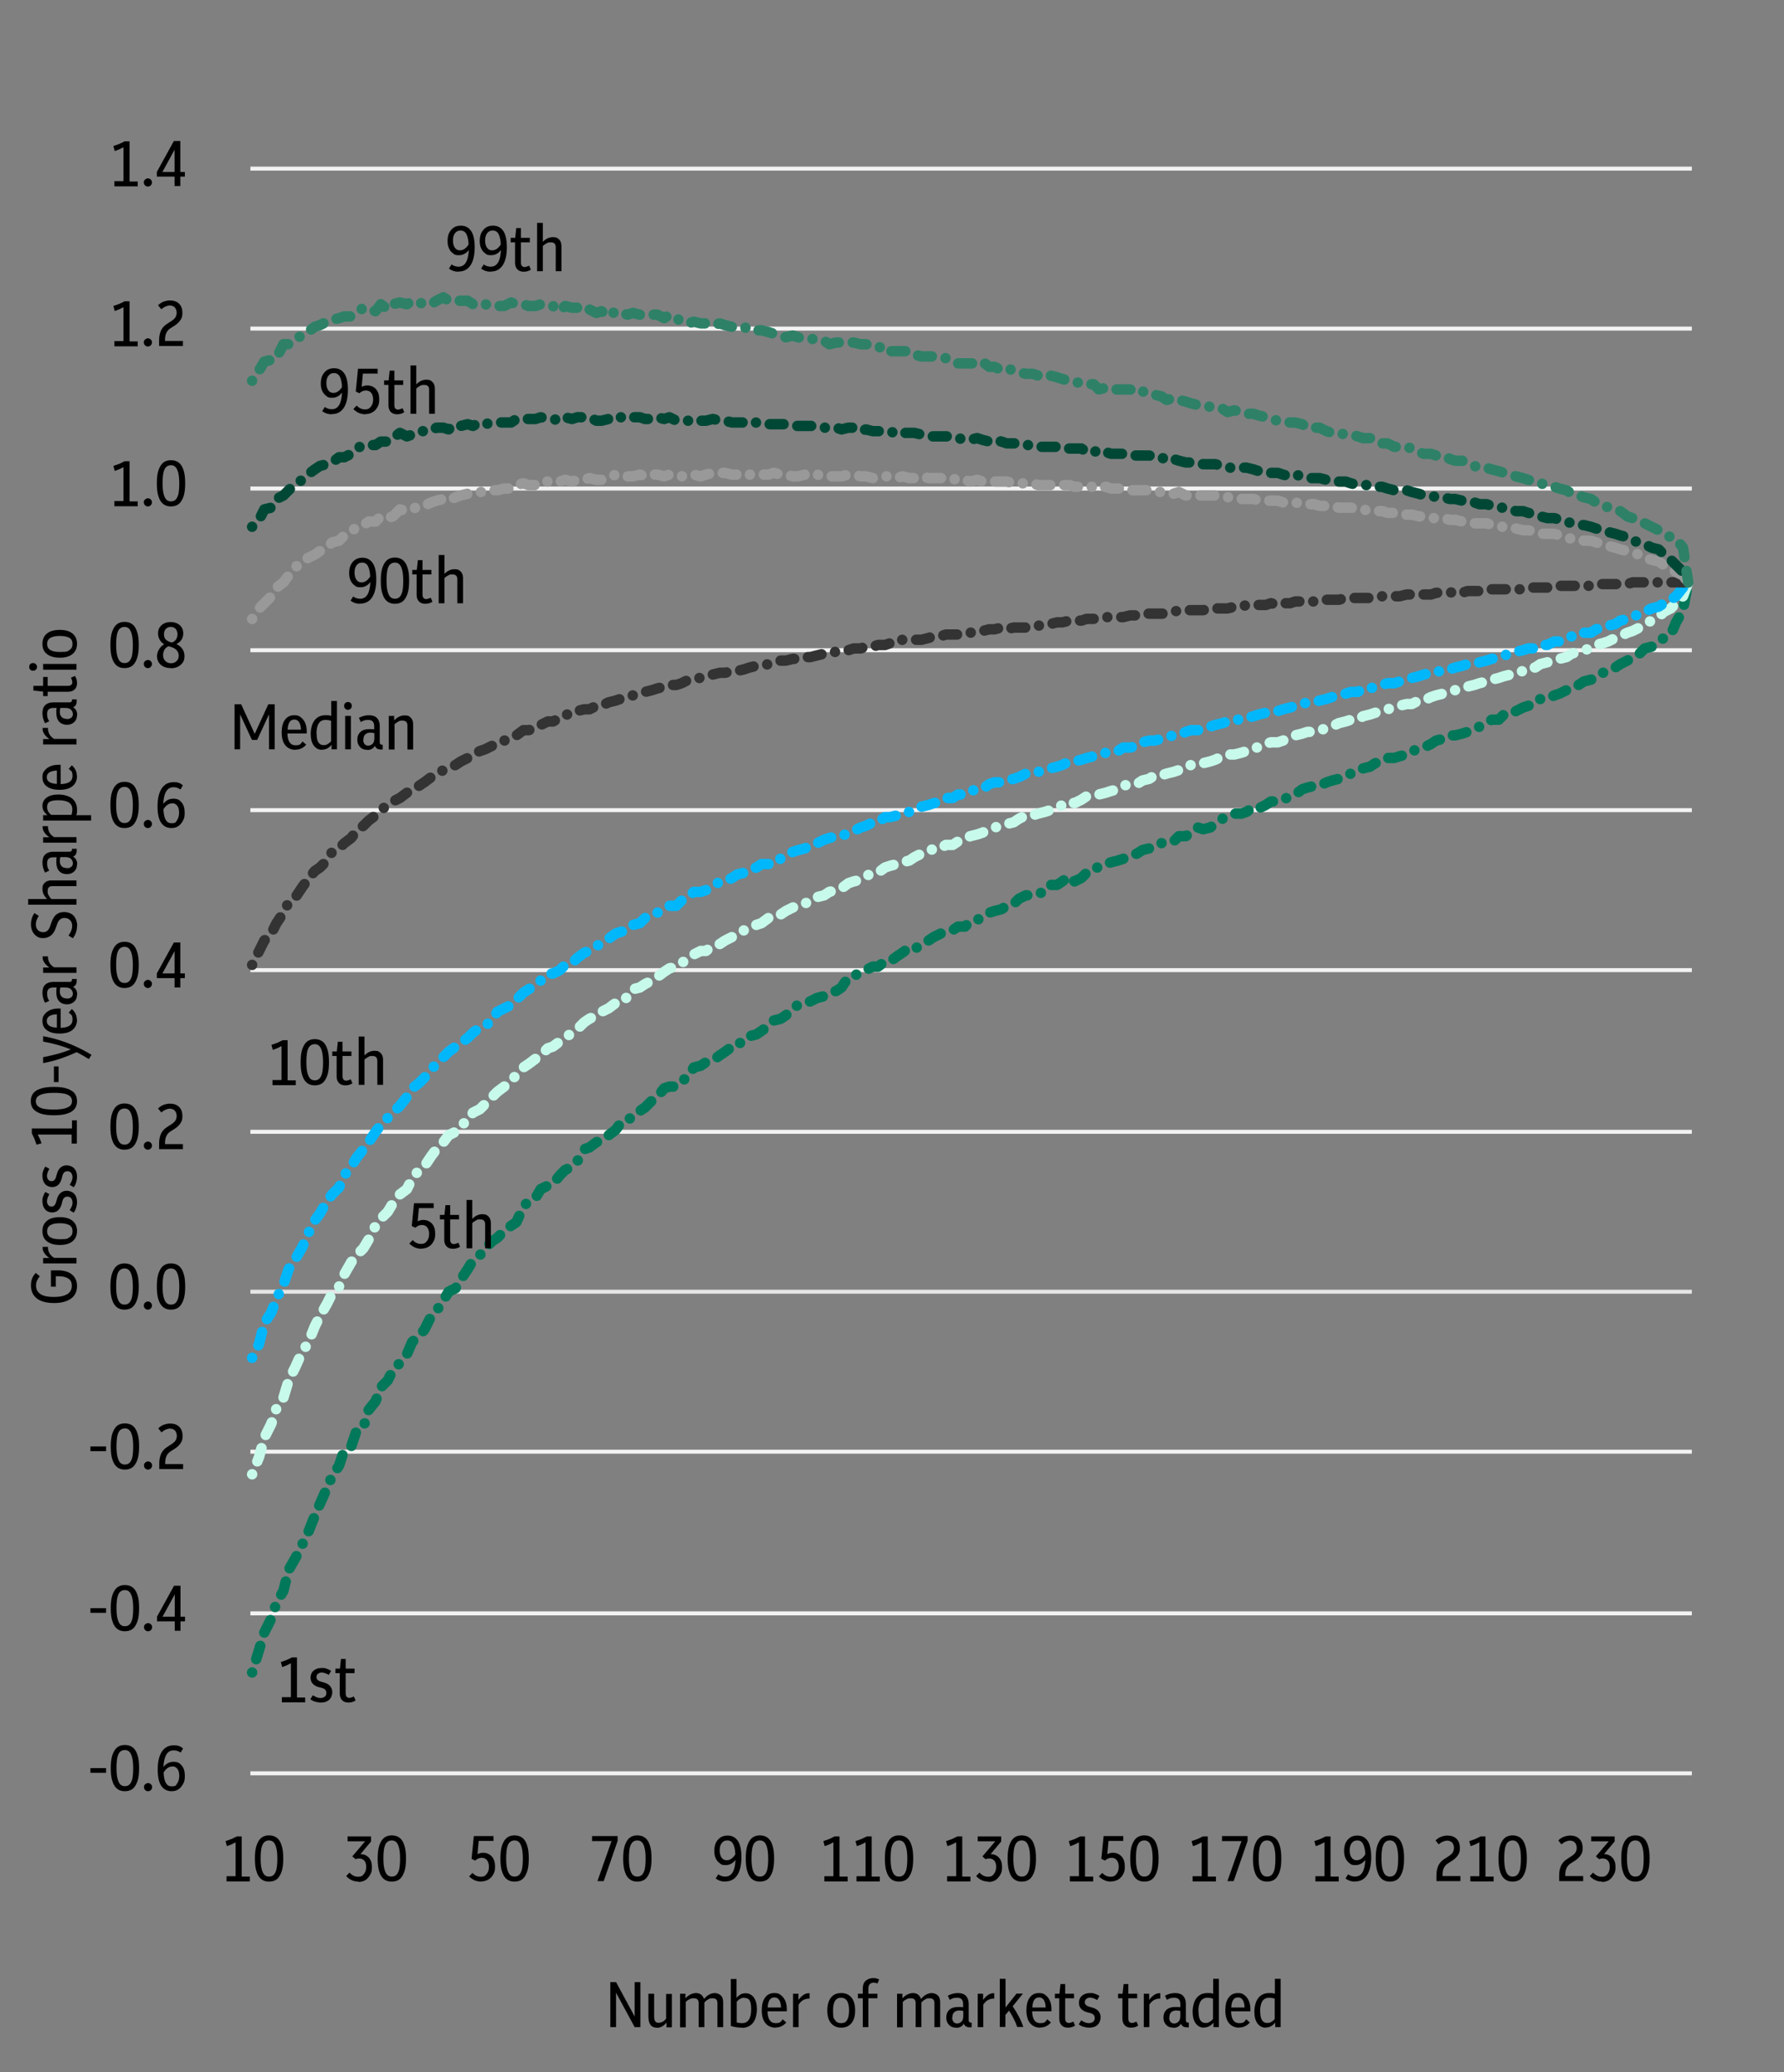 <?xml version="1.0" encoding="UTF-8"?>
<svg id="Layer_1" data-name="Layer 1" xmlns="http://www.w3.org/2000/svg" version="1.1" viewBox="0 0 1026 1192">
  <rect x="0" y="0" width="1026" height="1192" fill="#808080" stroke="none"/>
  <defs>
    <style>
      .cls-1 {
        fill: #000;
        stroke-width: 0px;
      }

      .cls-2 {
        isolation: isolate;
      }

      .cls-3 {
        stroke: #e5e5e5;
      }

      .cls-3, .cls-4, .cls-5, .cls-6, .cls-7, .cls-8, .cls-9, .cls-10, .cls-11 {
        fill: none;
        stroke-linejoin: round;
      }

      .cls-3, .cls-8 {
        stroke-width: 2.3px;
      }

      .cls-4 {
        stroke: #00b7fc;
      }

      .cls-4, .cls-5, .cls-6, .cls-7, .cls-9, .cls-10, .cls-11 {
        stroke-dasharray: 0 0 0 0 0 8 8 8 8 8;
        stroke-linecap: round;
        stroke-width: 6px;
      }

      .cls-5 {
        stroke: #333;
      }

      .cls-6 {
        stroke: #c7faeb;
      }

      .cls-7 {
        stroke: #007859;
      }

      .cls-8 {
        stroke: #f2f2f2;
      }

      .cls-9 {
        stroke: #004835;
      }

      .cls-10 {
        stroke: #2e8167;
      }

      .cls-11 {
        stroke: #999;
      }
    </style>
  </defs>
  <path class="cls-8" d="M144,1020h829M144,928h829M144,835h829M144,651h829M144,558h829M144,466h829M144,374h829M144,281h829M144,189h829M144,97h829"/>
  <path class="cls-3" d="M144,743h829"/>
  <path class="cls-7" d="M145,962l4-13,3-10,4-8,3-9,4-7,3-12,4-7,4-8,3-6,4-10,3-7,4-9,3-7,4-6,3-9,4-2,3-9,4-2,3-10,4-5,3-8,4-4,3-6,4-4,4-5,3-7,4-4,3-3,4-8,3-3,4-6,3-5,4-2,3-5,4-6,3-5,4-3,3-4,4-4,3-2,4-4,4-3,3-2,4-9,3-3,4-2,3-5,4-2,3-1,4-5,3-3,4-2,3-3,4-7,3-1,4-3,3-1,4-3,4-3,3-4,4-1,3-4,4-2,3-2,4-4,3-2,4-5,3-1h4l3-3,4-3,3-5,4-1,3-2,4-1,4-3,3-2,4-3h3l4-5,3-1,4-1,3-2,4-3,3-3,4-1,3-2,4-4,3-2,4-1,3-1,4-2,4-1,3-2,4-1,3-2,4-6,3-1,4-1,3-2,4-2h3l4-3h3l4-3,3-2,4-3,3,1,4-3,4-2,3-2,4-2,3-1,4-1,3-2h4l3-3,4-1,3-1,4-3,3-1,4-1,3-2,4-1,3-3,4-2h4l3-1,4-1,3-4h4l3-2,4-3,3,3,4-2,3-3,4-3h3l4-2,3-1,4-1,3-1,4-2,4-1,3-2,4-1,3-2,4-1,3-1h4l3-3h4l3-2,4-3,3,1,4-1,3-2,4-3,3-1,4-2h4l3-1,4-3,3,1,4-2,3-2h4l3-1,4-2,3-1,4-3,3-1,4-1h3l4-2,3-1,4-1,4-2,3-1,4-1,3-2,4-1,3-2,4-1,3-2h4l3-1,4-1,3-2,4-1,3-1,4-2,3-2,4-1,4-2h3l4-1,3-1,4-2,3-1,4-2,3-2h4l3-3h4l3-2,4-2,3-1,4-1,3-3h4l4-2,3-1,4-2,3-2,4-1,3-2,4-1,3-1,4-3,3-1,4-2,3-2,4-2,3-2,4-2,3-3,4-1,4-3,3-2,4-2,3-7,4-7,3-16"/>
  <path class="cls-6" d="M145,848l4-10,3-11,4-8,3-9,4-6,3-10,4-8,4-9,3-4,4-10,3-6,4-7,3-6,4-4,3-7,4-7,3-4,4-4,3-5,4-8,3-4,4-4,3-5,4-5,4-3,3-6,4-5,3-2,4-6,3-4,4-4,3-4,4-2,3-4,4-2,3-5,4-2,3-3,4-4,3-3,4-3,4-3,3-4,4-4,3-2,4-3,3-2,4-4,3-1,4-3,3-2,4-3,3-2,4-4,3-2,4-2,3-2,4-2,4-3,3-3h4l3-5,4-1,3-2,4-2,3-2,4-3,3-2,4-1,3-2,4-3,3-2,4-2h3l4-3,4-1,3-2,4-2,3-1,4-3,3-2,4-1,3-1,4-3,3-2h4l3-2,4-2,3-1,4-1,3-3,4-1,4-1,3-2,4-1,3-1,4-3,3-1,4-1,3-2,4-2h3l4-3,3-1,4-1,3-1,4-1,3-2,4-2,4-1,3-2h4l3-2h4l3-2,4-1,3-2,4-1,3-1,4-2,3-1,4-1,3-1,4-1,3-2,4-2h4l3-1,4-1,3-1,4-1,3-2,4-2,3,1,4-2,3-2,4-1h3l4-1,3-1,4-1,3-2,4-1h4l3-2,4-1,3-2h4l3-1,4-1,3-1,4-1,3-2h4l3-1,4-1,3-1,4-2,3-1h4l4-1,3-1,4-2h3l4-2,3-1h4l3-1,4-2,3-1,4-1,3-1h4l3-1,4-1,3-1,4-2,4-1,3-1h4l3-2,4-1,3-1,4-1,3-1,4-1,3-1,4-1h3l4-2h3l4-2,3-1,4-1,4-1,3-1,4-1,3-1,4-1,3-1,4-1,3-1,4-1,3-1,4-1,3-1,4-1,3-2h4l3-2,4-1,4-1,3-1,4-1,3-2,4-1,3-1,4-1,3-2,4-1,3-1,4-2,3-1,4-2,3-1,4-2,3-2,4-2,4-2,3-3,4-2,3-3,4-4,3-8"/>
  <path class="cls-4" d="M145,781l4-8,3-12,4-6,3-8,4-8,3-9,4-6,4-7,3-7,4-8,3-4,4-7,3-4,4-4,3-7,4-5,3-5,4-5,3-4,4-6,3-4,4-4,3-3,4-4,4-5,3-5,4-3,3-3,4-5,3-3,4-4,3-3,4-3,3-2,4-3,3-3,4-3,3-1,4-3,3-5,4-2,4-2,3-3,4-4,3-2,4-2,3-3,4-4h3l4-2,3-3,4-1,3-3,4-3,3-1,4-3,3-1,4-3,4-3,3-1,4-1,3-3,4-1,3-3,4-1,3-2,4-2,3-2h4l3-3,4-2,3-3h4l3-1,4-2,4-3h3l4-2,3-2,4-1,3-2,4-1,3-2h4l3-3h4l3-2,4-2,3-1,4-1,3-2,4-1,4-2,3-1,4-1h3l4-2,3-1,4-2,3-1,4-2h3l4-3h3l4-1,3-1,4-1,3-2,4-1,4-1,3-1,4-1,3-2h4l3-2h4l3-2,4-1h3l4-3,3-1h4l3-1,4-1,3-1,4-2h4l3-1,4-1,3-1,4-1,3-1,4-2h3l4-1,3-1,4-1,3-1,4-1,3-1h4l3-2h4l4-1,3-2,4-1h3l4-1,3-1,4-1h3l4-2,3-1h4l3-1,4-1,3-1,4-1,3-1h4l4-2h3l4-1,3-1,4-1,3-1h4l3-1,4-1,3-1,4-1,3-1h4l3-1,4-1,3-1,4-1,4-1,3-1h4l3-2h4l3-1,4-1,3-1h4l3-1,4-1,3-1,4-1,3-1,4-1h3l4-2h4l3-1,4-1,3-1h4l3-1,4-1,3-1,4-1,3-1,4-1,3-1,4-1,3-1h4l3-2h4l4-2h3l4-1,3-2h4l3-2h4l3-2,4-1,3-1,4-1,3-2,4-1,3-1,4-2,3-1,4-2,4-1,3-2,4-2,3-2,4-5,3-3"/>
  <path class="cls-5" d="M145,555l4-8,3-6,4-4,3-6,4-6,3-6,4-3,4-6,3-4,4-5,3-2,4-4,3-5,4-2,3-3,4-3,3-4,4-3,3-3,4-3,3-3,4-3,3-2,4-2,4-3,3-2,4-2,3-2,4-3,3-2,4-2,3-1,4-2,3-2,4-2,3-2,4-2,3-1,4-2,3-2,4-1,4-1,3-2,4-3h3l4-1,3-2,4-2h3l4-2,3-2h4l3-2,4-1h3l4-2h3l4-2,4-1,3-1,4-1,3-1,4-1,3-1,4-1,3-1,4-1,3-1h4l3-1,4-2,3-1h4l3-1,4-1,4-1h3l4-1h3l4-1,3-1,4-1h3l4-1,3-1,4-1h3l4-1h3l4-1h3l4-1,4-1,3-1h7l4-1,3-1h4l3-1h4l3-1h4l3-1h4l3-2h11l4-1,3-1h4l3-1h7l4-1h3l4-1h3l4-1h3l4-1,3,1,4-1h7l4-1h3l4-1h3l4-1h3l4-1h7l3-1h7l4-1h10l4-1h4l3-1h14l4-1,3-1h14l4-1h10l4-1h4l3-1h11l3-1,4,1,3-1h4l3-1h11l3-1h11l4-1h17l4-1h10l4-1h14l3-1h8l3-1,4,1,3-1h11l3-1h18l3-1h15l3-1h18l3-1h18l3-1h25s4,0,4,0h3"/>
  <path class="cls-11" d="M145,356l4-6,3-3,4-4,3-5,4-3,3-4,4-5,4-2,3-3,4-2,3-2,4-2,3-3,4-1,3-3,4-2,3-3,4-1,3-2h4l3-3,4,1,3-1,4-4,4,1,3-1,4-2h3l4-2,3-1,4-1,3,1,4-2,3-1,4-1h3l4-1h3l4-1h3l4-1h4l3-2,4-1,3,1h4l3-2h4l3,1,4-1,3-1,4,1,3-1h4l3-1,4,1h3l4-1,4-2,3,1h7l4-1,3,1,4-1h3l4,1,3-1h4l3,1,4-1h3l4,1,3-1,4-1h4s3,0,3,0l4,1h3l4-1,3,1h11l3-1,4,1h3l4,1h3l4-1,3,1,4-1,4,1h10l4-1h3l4,1h3l4,1h3l4-1h3l4,1,3-1,4,1h3l4-1,4,1h10l4,1,3-1,4,1,3,1,4-1,3,1h14l4,1h11l3,1h18l3,1h11l3,1,4-1,3,1h7l4,1h11l3,1h7l4,1,3-1,4,2h17l4,1h7l4,1h7l3,1h11l3,1h7l4,1h7l3,1h7l4,1h7l4,1h3l4,1h7l3,1h4l3,1h7l4,1h3l4,1h7l4,1h3l4,1h3l4,1h7l3,1,4,1h3l4,1h3l4,1h3l4,1,3,1h8l3,1,4,1,3,1h4l3,1h4l3,1,4,1,3,1,4,1,3,1,4,1,3,1,4,1,3,2,4,1,4,1,3,2,4,2,3,2,4,2,3,4"/>
  <path class="cls-9" d="M145,303l4-4,3-6,4-1,3-5,4-2,3-3,4-4,4-2,3-3,4-3,3-2,4-1,3-1,4-3h3l4-2,3-3,4-2h7l3-2h4l3-2,4-3,4,2,3-1,4-2h7l3-2h4l3,1,4-3,3,1,4-1,3,1,4-2,3,1,4-1h11l3-2h11l3-1,4,1h3l4,1,3-2,4,1,3-1h7l4,2h3l4-1,4-2,3,1,4,1,3-1h4l3,1h4l3-1,4,1,3-1,4,2h7l3-1,4,1h3l4-1,4,1h3l4,1h7l3,1,4-1h3l4,1h10l4,1h14l4,1h7l3,1,4-1h3l4,2,3-1,4,1h10l4,2,3-1h7l4,1,4,1h14l3,1,4,1h3l4-1,3,1,4,1,3-1,4,1,3,1h7l4,1h4l3,1h11l3,1h11l3,2,4-1,3,2,4-1,3,1h7l4,1h11l3,1h4l3,2,4-1,3,1,4,1h7l3,1h7l4,1,3,1h11l4,1,3,1h4l3,1h4l3,1,4,1,3-1,4,1,3,1h7l4,1,3,1h8l3,1,4,1h7l3,1h4l3,1,4,1h7l3,1,4,1,3,1h4l3,1h4l4,1h3l4,1,3,1h4l3,1h4l3,1,4,1h3l4,1,3,1h4l3,1,4,1,3,1,4,1h4l3,1,4,1,3,1,4,1h3l4,1,3,1,4,1,3,1,4,1,3,1,4,1,3,2,4,1,3,1,4,2,4,1,3,3,4,3,3,3,4,4,3,6"/>
  <path class="cls-10" d="M145,219l4-6,3-5,4-1,3-1,4-8h3l4-2,4-4,3-1,4-3,3-1,4-2,3-1,4-1,3-1h4l3-2,4-3,3,1,4,1,3-4,4,3,3-3,4-1,4,1,3-2,4,1,3,1h4l3-2,4-2,3,2h11l3,2,4-1,3,1,4,1h7l4-2,3,1h4l3,1h4l3-1h4l3,1,4,3,3-3,4,1h3l4-1,3,2,4,2,3-1,4,3,4-3,3,1,4,1,3-1,4,1h10l4,2,3-2,4,2,3,2,4,1,3-1,4,1h3l4,1,4-1,3,1,4,1h7l3,2h7l4,1,3,1,4,1,3,1,4-1,3,1,4,1h7l4,1,3,2,4-1h10l4,1h3l4,1,3,1,4-1,3,3h11l3,2,4,1h7l4,1h3l4,1,3,2h11l3-1,4,3h3l4,2,3-1,4,1,3,1,4,1h4l3,1,4,1,3-1,4,1,3,1,4,1,3,1h4l3,1h4l3,3,4-1,3,1h11l4,2,3-1,4,2h3l4,1,3,2,4-1,3,1,4,1,3,1,4,1h3l4,1h3l4,1,3,2,4-1,4,1,3,1h4l3,1,4,1,3,1,4,1h3l4,1h3l4,1,3,2h7l4,2,3,1h4l4,1h3l4,1,3,1h4l3,2,4,1h3l4,2h7l3,1,4,2,3,1h4l3,1h4l4,2,3,1h4l3,1,4,2,3,1h4l3,1,4,1,3,1,4,1,3,1,4,1,3,1,4,1,3,1,4,1,4,1,3,1,4,1,3,2,4,1,3,1,4,1,3,2,4,1,3,2,4,1,3,1,4,3,3,1,4,2,3,1,4,2,4,2,3,2,4,2,3,1,4,5,3,20"/>
  <g class="cls-2">
    <path class="cls-1" d="M52,1019.7v-2.7h9v2.7h-9Z"/>
    <path class="cls-1" d="M71.8,1030.3c-1.7,0-3.1-.4-4.3-1.3-1.2-.9-2.2-2.3-2.8-4.3-.7-1.9-1-4.5-1-7.7s.3-5.7,1-7.7c.7-1.9,1.6-3.4,2.8-4.3,1.2-.9,2.7-1.3,4.3-1.3s3.2.4,4.4,1.3c1.2.9,2.2,2.3,2.8,4.3.7,1.9,1,4.5,1,7.7s-.3,5.7-1,7.7c-.7,1.9-1.6,3.4-2.8,4.3-1.2.9-2.7,1.3-4.4,1.3ZM71.8,1027.4c1.1,0,2-.3,2.7-1,.7-.7,1.2-1.7,1.6-3.2.3-1.5.5-3.5.5-6.1s-.2-4.6-.6-6.2c-.4-1.5-.9-2.6-1.6-3.3s-1.6-1-2.6-1-1.9.3-2.7,1-1.2,1.7-1.6,3.2c-.3,1.5-.5,3.5-.5,6.1s.2,4.7.6,6.2.9,2.6,1.6,3.3,1.6,1,2.6,1Z"/>
    <path class="cls-1" d="M85.1,1030.3c-.6,0-1.2-.2-1.6-.7-.5-.4-.7-1-.7-1.7s.2-1.2.7-1.6c.5-.4,1-.7,1.6-.7s1.2.2,1.7.7.7,1,.7,1.6-.2,1.2-.7,1.7-1,.7-1.7.7Z"/>
    <path class="cls-1" d="M98.7,1030.3c-2.5,0-4.5-1-5.9-3-1.4-2-2.1-5.2-2.1-9.5s.8-7.9,2.4-10.3c1.6-2.4,3.9-3.6,6.8-3.6s3.8.6,5.4,1.8l-1.4,2.4c-1.3-.9-2.6-1.3-4-1.3-3.7,0-5.6,3.2-5.9,9.6,1.5-2,3.4-3,5.8-3s3.5.7,4.7,2.1c1.2,1.4,1.8,3.4,1.8,5.9s-.3,3.4-1,4.7c-.7,1.3-1.6,2.4-2.7,3.1-1.1.8-2.5,1.1-4,1.1ZM99.1,1016.1c-1.9,0-3.6,1.1-5,3.4.2,5.4,1.7,8,4.5,8s2.5-.6,3.3-1.7c.8-1.1,1.2-2.6,1.2-4.4s-.4-3.1-1.1-4c-.7-.9-1.7-1.4-2.9-1.4Z"/>
  </g>
  <g class="cls-2">
    <path class="cls-1" d="M52,927.7v-2.7h9v2.7h-9Z"/>
    <path class="cls-1" d="M71.8,938.3c-1.7,0-3.1-.4-4.3-1.3-1.2-.9-2.2-2.3-2.8-4.3-.7-1.9-1-4.5-1-7.7s.3-5.7,1-7.7c.7-1.9,1.6-3.4,2.8-4.3,1.2-.9,2.7-1.3,4.3-1.3s3.2.4,4.4,1.3c1.2.9,2.2,2.3,2.8,4.3.7,1.9,1,4.5,1,7.7s-.3,5.7-1,7.7c-.7,1.9-1.6,3.4-2.8,4.3-1.2.9-2.7,1.3-4.4,1.3ZM71.8,935.4c1.1,0,2-.3,2.7-1,.7-.7,1.2-1.7,1.6-3.2.3-1.5.5-3.5.5-6.1s-.2-4.6-.6-6.2c-.4-1.5-.9-2.6-1.6-3.3s-1.6-1-2.6-1-1.9.3-2.7,1-1.2,1.7-1.6,3.2c-.3,1.5-.5,3.5-.5,6.1s.2,4.7.6,6.2.9,2.6,1.6,3.3,1.6,1,2.6,1Z"/>
    <path class="cls-1" d="M85.1,938.3c-.6,0-1.2-.2-1.6-.7-.5-.4-.7-1-.7-1.7s.2-1.2.7-1.6c.5-.4,1-.7,1.6-.7s1.2.2,1.7.7.7,1,.7,1.6-.2,1.2-.7,1.7-1,.7-1.7.7Z"/>
    <path class="cls-1" d="M100.5,938v-5.4h-10.2v-2.7l9.8-17.8h3.7v17.8h2.6v2.7h-2.6v5.4h-3.3ZM93.5,929.9h7v-12.8l-7,12.8Z"/>
  </g>
  <g class="cls-2">
    <path class="cls-1" d="M52,834.7v-2.7h9v2.7h-9Z"/>
    <path class="cls-1" d="M71.8,845.3c-1.7,0-3.1-.4-4.3-1.3-1.2-.9-2.2-2.3-2.8-4.3-.7-1.9-1-4.5-1-7.7s.3-5.7,1-7.7c.7-1.9,1.6-3.4,2.8-4.3,1.2-.9,2.7-1.3,4.3-1.3s3.2.4,4.4,1.3c1.2.9,2.2,2.3,2.8,4.3.7,1.9,1,4.5,1,7.7s-.3,5.7-1,7.7c-.7,1.9-1.6,3.4-2.8,4.3-1.2.9-2.7,1.3-4.4,1.3ZM71.8,842.4c1.1,0,2-.3,2.7-1,.7-.7,1.2-1.7,1.6-3.2.3-1.5.5-3.5.5-6.1s-.2-4.6-.6-6.2c-.4-1.5-.9-2.6-1.6-3.3s-1.6-1-2.6-1-1.9.3-2.7,1-1.2,1.7-1.6,3.2c-.3,1.5-.5,3.5-.5,6.1s.2,4.7.6,6.2.9,2.6,1.6,3.3,1.6,1,2.6,1Z"/>
    <path class="cls-1" d="M85.1,845.3c-.6,0-1.2-.2-1.6-.7-.5-.4-.7-1-.7-1.7s.2-1.2.7-1.6c.5-.4,1-.7,1.6-.7s1.2.2,1.7.7.7,1,.7,1.6-.2,1.2-.7,1.7-1,.7-1.7.7Z"/>
    <path class="cls-1" d="M91.6,845v-3.3c0-2.2.4-4.1,1.1-5.6.7-1.5,1.9-2.9,3.6-3.9l2.6-1.7c1-.7,1.8-1.4,2.2-2.2.4-.8.6-1.6.6-2.5s-.4-2.3-1.1-3c-.7-.7-1.7-1.1-2.9-1.1s-3.2.7-4.8,2.2l-1.9-2.3c1-1,2.1-1.7,3.2-2.1,1.1-.4,2.3-.7,3.6-.7,2.2,0,4,.6,5.3,1.9,1.3,1.3,1.9,3,1.9,5.2s-.3,2.8-1,4c-.7,1.1-1.7,2.2-3.2,3.2l-2.8,1.8c-2,1.3-3,3.5-3,6.5v.7h10.3v2.9h-13.7Z"/>
  </g>
  <g class="cls-2">
    <path class="cls-1" d="M71.6,753.3c-1.7,0-3.1-.4-4.3-1.3-1.2-.9-2.2-2.3-2.8-4.3-.7-1.9-1-4.5-1-7.7s.3-5.7,1-7.7c.7-1.9,1.6-3.4,2.8-4.3,1.2-.9,2.7-1.3,4.3-1.3s3.2.4,4.4,1.3c1.2.9,2.2,2.3,2.8,4.3.7,1.9,1,4.5,1,7.7s-.3,5.7-1,7.7c-.7,1.9-1.6,3.4-2.8,4.3-1.2.9-2.7,1.3-4.4,1.3ZM71.6,750.4c1.1,0,2-.3,2.7-1,.7-.7,1.2-1.7,1.6-3.2.3-1.5.5-3.5.5-6.1s-.2-4.6-.6-6.2c-.4-1.5-.9-2.6-1.6-3.3s-1.6-1-2.6-1-1.9.3-2.7,1-1.2,1.7-1.6,3.2c-.3,1.5-.5,3.5-.5,6.1s.2,4.7.6,6.2.9,2.6,1.6,3.3,1.6,1,2.6,1Z"/>
    <path class="cls-1" d="M85,753.3c-.6,0-1.2-.2-1.6-.7-.5-.4-.7-1-.7-1.7s.2-1.2.7-1.6c.5-.4,1-.7,1.6-.7s1.2.2,1.7.7.7,1,.7,1.6-.2,1.2-.7,1.7-1,.7-1.7.7Z"/>
    <path class="cls-1" d="M98.3,753.3c-1.7,0-3.1-.4-4.3-1.3-1.2-.9-2.2-2.3-2.8-4.3-.7-1.9-1-4.5-1-7.7s.3-5.7,1-7.7c.7-1.9,1.6-3.4,2.8-4.3,1.2-.9,2.7-1.3,4.3-1.3s3.2.4,4.4,1.3c1.2.9,2.2,2.3,2.8,4.3.7,1.9,1,4.5,1,7.7s-.3,5.7-1,7.7c-.7,1.9-1.6,3.4-2.8,4.3-1.2.9-2.7,1.3-4.4,1.3ZM98.3,750.4c1.1,0,2-.3,2.7-1,.7-.7,1.2-1.7,1.6-3.2.3-1.5.5-3.5.5-6.1s-.2-4.6-.6-6.2c-.4-1.5-.9-2.6-1.6-3.3s-1.6-1-2.6-1-1.9.3-2.7,1-1.2,1.7-1.6,3.2c-.3,1.5-.5,3.5-.5,6.1s.2,4.7.6,6.2.9,2.6,1.6,3.3,1.6,1,2.6,1Z"/>
  </g>
  <g class="cls-2">
    <path class="cls-1" d="M71.6,661.3c-1.7,0-3.1-.4-4.3-1.3-1.2-.9-2.2-2.3-2.8-4.3-.7-1.9-1-4.5-1-7.7s.3-5.7,1-7.7c.7-1.9,1.6-3.4,2.8-4.3,1.2-.9,2.7-1.3,4.3-1.3s3.2.4,4.4,1.3c1.2.9,2.2,2.3,2.8,4.3.7,1.9,1,4.5,1,7.7s-.3,5.7-1,7.7c-.7,1.9-1.6,3.4-2.8,4.3-1.2.9-2.7,1.3-4.4,1.3ZM71.6,658.4c1.1,0,2-.3,2.7-1,.7-.7,1.2-1.7,1.6-3.2.3-1.5.5-3.5.5-6.1s-.2-4.6-.6-6.2c-.4-1.5-.9-2.6-1.6-3.3s-1.6-1-2.6-1-1.9.3-2.7,1-1.2,1.7-1.6,3.2c-.3,1.5-.5,3.5-.5,6.1s.2,4.7.6,6.2.9,2.6,1.6,3.3,1.6,1,2.6,1Z"/>
    <path class="cls-1" d="M85,661.3c-.6,0-1.2-.2-1.6-.7-.5-.4-.7-1-.7-1.7s.2-1.2.7-1.6c.5-.4,1-.7,1.6-.7s1.2.2,1.7.7.7,1,.7,1.6-.2,1.2-.7,1.7-1,.7-1.7.7Z"/>
    <path class="cls-1" d="M91.5,661v-3.3c0-2.2.4-4.1,1.1-5.6.7-1.5,1.9-2.9,3.6-3.9l2.6-1.7c1-.7,1.8-1.4,2.2-2.2.4-.8.6-1.6.6-2.5s-.4-2.3-1.1-3c-.7-.7-1.7-1.1-2.9-1.1s-3.2.7-4.8,2.2l-1.9-2.3c1-1,2.1-1.7,3.2-2.1,1.1-.4,2.3-.7,3.6-.7,2.2,0,4,.6,5.3,1.9,1.3,1.3,1.9,3,1.9,5.2s-.3,2.8-1,4c-.7,1.1-1.7,2.2-3.2,3.2l-2.8,1.8c-2,1.3-3,3.5-3,6.5v.7h10.3v2.9h-13.7Z"/>
  </g>
  <g class="cls-2">
    <path class="cls-1" d="M71.6,568.3c-1.7,0-3.1-.4-4.3-1.3-1.2-.9-2.2-2.3-2.8-4.3-.7-1.9-1-4.5-1-7.7s.3-5.7,1-7.7c.7-1.9,1.6-3.4,2.8-4.3,1.2-.9,2.7-1.3,4.3-1.3s3.2.4,4.4,1.3c1.2.9,2.2,2.3,2.8,4.3.7,1.9,1,4.5,1,7.7s-.3,5.7-1,7.7c-.7,1.9-1.6,3.4-2.8,4.3-1.2.9-2.7,1.3-4.4,1.3ZM71.6,565.4c1.1,0,2-.3,2.7-1,.7-.7,1.2-1.7,1.6-3.2.3-1.5.5-3.5.5-6.1s-.2-4.6-.6-6.2c-.4-1.5-.9-2.6-1.6-3.3s-1.6-1-2.6-1-1.9.3-2.7,1-1.2,1.7-1.6,3.2c-.3,1.5-.5,3.5-.5,6.1s.2,4.7.6,6.2.9,2.6,1.6,3.3,1.6,1,2.6,1Z"/>
    <path class="cls-1" d="M85,568.3c-.6,0-1.2-.2-1.6-.7-.5-.4-.7-1-.7-1.7s.2-1.2.7-1.6c.5-.4,1-.7,1.6-.7s1.2.2,1.7.7.7,1,.7,1.6-.2,1.2-.7,1.7-1,.7-1.7.7Z"/>
    <path class="cls-1" d="M100.4,568v-5.4h-10.2v-2.7l9.8-17.8h3.7v17.8h2.6v2.7h-2.6v5.4h-3.3ZM93.4,559.9h7v-12.8l-7,12.8Z"/>
  </g>
  <g class="cls-2">
    <path class="cls-1" d="M71.6,476.3c-1.7,0-3.1-.4-4.3-1.3-1.2-.9-2.2-2.3-2.8-4.3-.7-1.9-1-4.5-1-7.7s.3-5.7,1-7.7c.7-1.9,1.6-3.4,2.8-4.3,1.2-.9,2.7-1.3,4.3-1.3s3.2.4,4.4,1.3c1.2.9,2.2,2.3,2.8,4.3.7,1.9,1,4.5,1,7.7s-.3,5.7-1,7.7c-.7,1.9-1.6,3.4-2.8,4.3-1.2.9-2.7,1.3-4.4,1.3ZM71.6,473.4c1.1,0,2-.3,2.7-1,.7-.7,1.2-1.7,1.6-3.2.3-1.5.5-3.5.5-6.1s-.2-4.6-.6-6.2c-.4-1.5-.9-2.6-1.6-3.3s-1.6-1-2.6-1-1.9.3-2.7,1-1.2,1.7-1.6,3.2c-.3,1.5-.5,3.5-.5,6.1s.2,4.7.6,6.2.9,2.6,1.6,3.3,1.6,1,2.6,1Z"/>
    <path class="cls-1" d="M85,476.3c-.6,0-1.2-.2-1.6-.7-.5-.4-.7-1-.7-1.7s.2-1.2.7-1.6c.5-.4,1-.7,1.6-.7s1.2.2,1.7.7.7,1,.7,1.6-.2,1.2-.7,1.7-1,.7-1.7.7Z"/>
    <path class="cls-1" d="M98.6,476.3c-2.5,0-4.5-1-5.9-3-1.4-2-2.1-5.2-2.1-9.5s.8-7.9,2.4-10.3c1.6-2.4,3.9-3.6,6.8-3.6s3.8.6,5.4,1.8l-1.4,2.4c-1.3-.9-2.6-1.3-4-1.3-3.7,0-5.6,3.2-5.9,9.6,1.5-2,3.4-3,5.8-3s3.5.7,4.7,2.1c1.2,1.4,1.8,3.4,1.8,5.9s-.3,3.4-1,4.7c-.7,1.3-1.6,2.4-2.7,3.1-1.1.8-2.5,1.1-4,1.1ZM99,462.1c-1.9,0-3.6,1.1-5,3.4.2,5.4,1.7,8,4.5,8s2.5-.6,3.3-1.7c.8-1.1,1.2-2.6,1.2-4.4s-.4-3.1-1.1-4c-.7-.9-1.7-1.4-2.9-1.4Z"/>
  </g>
  <g class="cls-2">
    <path class="cls-1" d="M71.6,384.3c-1.7,0-3.1-.4-4.3-1.3-1.2-.9-2.2-2.3-2.8-4.3-.7-1.9-1-4.5-1-7.7s.3-5.7,1-7.7c.7-1.9,1.6-3.4,2.8-4.3,1.2-.9,2.7-1.3,4.3-1.3s3.2.4,4.4,1.3c1.2.9,2.2,2.3,2.8,4.3.7,1.9,1,4.5,1,7.7s-.3,5.7-1,7.7c-.7,1.9-1.6,3.4-2.8,4.3-1.2.9-2.7,1.3-4.4,1.3ZM71.6,381.4c1.1,0,2-.3,2.7-1,.7-.7,1.2-1.7,1.6-3.2.3-1.5.5-3.5.5-6.1s-.2-4.6-.6-6.2c-.4-1.5-.9-2.6-1.6-3.3s-1.6-1-2.6-1-1.9.3-2.7,1-1.2,1.7-1.6,3.2c-.3,1.5-.5,3.5-.5,6.1s.2,4.7.6,6.2.9,2.6,1.6,3.3,1.6,1,2.6,1Z"/>
    <path class="cls-1" d="M85,384.3c-.6,0-1.2-.2-1.6-.7-.5-.4-.7-1-.7-1.7s.2-1.2.7-1.6c.5-.4,1-.7,1.6-.7s1.2.2,1.7.7.7,1,.7,1.6-.2,1.2-.7,1.7-1,.7-1.7.7Z"/>
    <path class="cls-1" d="M98.3,384.3c-2.4,0-4.3-.6-5.8-1.9s-2.2-3-2.2-5.1,1.4-5.2,4.1-6.7c-1.1-.7-2-1.6-2.6-2.7-.6-1.1-.9-2.3-.9-3.6s.3-2.5.9-3.4,1.5-1.8,2.6-2.3c1.1-.5,2.3-.8,3.7-.8s2.7.3,3.8.8c1.1.6,2,1.3,2.6,2.3s.9,2.1.9,3.4c0,2.7-1.3,4.8-3.9,6.2,1.5.7,2.6,1.6,3.4,2.8.8,1.1,1.2,2.5,1.2,4.1s-.3,2.7-1,3.7-1.6,1.8-2.8,2.4-2.6.9-4.1.9ZM93.8,376.8c0,1.4.4,2.6,1.3,3.4.9.9,1.9,1.3,3.2,1.3s2.4-.4,3.2-1.2c.9-.8,1.3-1.9,1.3-3.2s-.5-2.4-1.4-3.3-2.2-1.5-3.8-1.9c-.2,0-.5-.1-.7-.2-1,.5-1.8,1.1-2.3,2-.5.9-.8,1.9-.8,3.1ZM94.3,364.9c0,1.3.4,2.3,1.1,3,.7.7,1.9,1.3,3.4,1.7,1.2-.4,2-1.1,2.5-1.9.5-.9.8-1.8.8-2.9s-.4-2.3-1.1-3.1c-.8-.8-1.7-1.1-2.8-1.1s-2.1.4-2.8,1.1c-.7.8-1.1,1.8-1.1,3.1Z"/>
  </g>
  <g class="cls-2">
    <path class="cls-1" d="M65.8,291v-2.8h5.2v-19.5c-.8.4-1.6.8-2.4,1.2-.8.3-1.7.7-2.6,1l-.8-2.9c1.2-.4,2.3-.8,3.4-1.2,1.1-.5,2.1-1,3.1-1.5h2.8v23.1h4.7v2.8h-13.3Z"/>
    <path class="cls-1" d="M85,291.3c-.6,0-1.2-.2-1.6-.7-.5-.4-.7-1-.7-1.7s.2-1.2.7-1.6c.5-.4,1-.7,1.6-.7s1.2.2,1.7.7.7,1,.7,1.6-.2,1.2-.7,1.7-1,.7-1.7.7Z"/>
    <path class="cls-1" d="M98.3,291.3c-1.7,0-3.1-.4-4.3-1.3-1.2-.9-2.2-2.3-2.8-4.3-.7-1.9-1-4.5-1-7.7s.3-5.7,1-7.7c.7-1.9,1.6-3.4,2.8-4.3,1.2-.9,2.7-1.3,4.3-1.3s3.2.4,4.4,1.3c1.2.9,2.2,2.3,2.8,4.3.7,1.9,1,4.5,1,7.7s-.3,5.7-1,7.7c-.7,1.9-1.6,3.4-2.8,4.3-1.2.9-2.7,1.3-4.4,1.3ZM98.3,288.4c1.1,0,2-.3,2.7-1,.7-.7,1.2-1.7,1.6-3.2.3-1.5.5-3.5.5-6.1s-.2-4.6-.6-6.2c-.4-1.5-.9-2.6-1.6-3.3s-1.6-1-2.6-1-1.9.3-2.7,1-1.2,1.7-1.6,3.2c-.3,1.5-.5,3.5-.5,6.1s.2,4.7.6,6.2.9,2.6,1.6,3.3,1.6,1,2.6,1Z"/>
  </g>
  <g class="cls-2">
    <path class="cls-1" d="M65.8,199v-2.8h5.2v-19.5c-.8.4-1.6.8-2.4,1.2-.8.3-1.7.7-2.6,1l-.8-2.9c1.2-.4,2.3-.8,3.4-1.2,1.1-.5,2.1-1,3.1-1.5h2.8v23.1h4.7v2.8h-13.3Z"/>
    <path class="cls-1" d="M85,199.3c-.6,0-1.2-.2-1.6-.7-.5-.4-.7-1-.7-1.7s.2-1.2.7-1.6c.5-.4,1-.7,1.6-.7s1.2.2,1.7.7.7,1,.7,1.6-.2,1.2-.7,1.7-1,.7-1.7.7Z"/>
    <path class="cls-1" d="M91.5,199v-3.3c0-2.2.4-4.1,1.1-5.6.7-1.5,1.9-2.9,3.6-3.9l2.6-1.7c1-.7,1.8-1.4,2.2-2.2.4-.8.6-1.6.6-2.5s-.4-2.3-1.1-3c-.7-.7-1.7-1.1-2.9-1.1s-3.2.7-4.8,2.2l-1.9-2.3c1-1,2.1-1.7,3.2-2.1,1.1-.4,2.3-.7,3.6-.7,2.2,0,4,.6,5.3,1.9,1.3,1.3,1.9,3,1.9,5.2s-.3,2.8-1,4c-.7,1.1-1.7,2.2-3.2,3.2l-2.8,1.8c-2,1.3-3,3.5-3,6.5v.7h10.3v2.9h-13.7Z"/>
  </g>
  <g class="cls-2">
    <path class="cls-1" d="M65.8,107v-2.8h5.2v-19.5c-.8.4-1.6.8-2.4,1.2-.8.3-1.7.7-2.6,1l-.8-2.9c1.2-.4,2.3-.8,3.4-1.2,1.1-.5,2.1-1,3.1-1.5h2.8v23.1h4.7v2.8h-13.3Z"/>
    <path class="cls-1" d="M85,107.3c-.6,0-1.2-.2-1.6-.7-.5-.4-.7-1-.7-1.7s.2-1.2.7-1.6c.5-.4,1-.7,1.6-.7s1.2.2,1.7.7.7,1,.7,1.6-.2,1.2-.7,1.7-1,.7-1.7.7Z"/>
    <path class="cls-1" d="M100.4,107v-5.4h-10.2v-2.7l9.8-17.8h3.7v17.8h2.6v2.7h-2.6v5.4h-3.3ZM93.4,98.9h7v-12.8l-7,12.8Z"/>
  </g>
  <g class="cls-2">
    <path class="cls-1" d="M130.3,1082v-2.8h5.2v-19.5c-.8.4-1.6.8-2.4,1.2-.8.3-1.7.7-2.6,1l-.8-2.9c1.2-.4,2.3-.8,3.4-1.2,1.1-.5,2.1-1,3.1-1.5h2.8v23.1h4.7v2.8h-13.3Z"/>
    <path class="cls-1" d="M154.7,1082.3c-1.7,0-3.1-.4-4.3-1.3-1.2-.9-2.2-2.3-2.8-4.3-.7-1.9-1-4.5-1-7.7s.3-5.7,1-7.7c.7-1.9,1.6-3.4,2.8-4.3,1.2-.9,2.7-1.3,4.3-1.3s3.2.4,4.4,1.3c1.2.9,2.2,2.3,2.8,4.3.7,1.9,1,4.5,1,7.7s-.3,5.7-1,7.7c-.7,1.9-1.6,3.4-2.8,4.3s-2.7,1.3-4.4,1.3ZM154.7,1079.4c1.1,0,2-.3,2.7-1,.7-.7,1.2-1.7,1.6-3.2.3-1.5.5-3.5.5-6.1s-.2-4.6-.6-6.2c-.4-1.5-.9-2.6-1.6-3.3s-1.6-1-2.6-1-1.9.3-2.7,1c-.7.7-1.2,1.7-1.6,3.2-.3,1.5-.5,3.5-.5,6.1s.2,4.7.6,6.2.9,2.6,1.6,3.3,1.6,1,2.6,1Z"/>
  </g>
  <g class="cls-2">
    <path class="cls-1" d="M206.2,1082.3c-2.8,0-5.2-1.1-7.1-3.2l1.9-2c1.5,1.6,3.1,2.4,4.9,2.4s2.6-.5,3.4-1.6c.9-1.1,1.3-2.4,1.3-4.1s-.4-2.8-1.1-3.6c-.8-.8-1.7-1.2-2.9-1.2s-.6,0-1,.1c-.3,0-.7.2-1.1.3l-1.9-1.6,7.4-8.7h-10.1v-2.8h13.5v2.9l-6.1,7.3c2,0,3.6.7,4.8,2,1.2,1.3,1.8,3.1,1.8,5.4s-.3,3.1-1,4.4c-.7,1.3-1.6,2.3-2.7,3.1-1.2.7-2.5,1.1-4.1,1.1Z"/>
    <path class="cls-1" d="M225.3,1082.3c-1.7,0-3.1-.4-4.3-1.3-1.2-.9-2.2-2.3-2.8-4.3-.7-1.9-1-4.5-1-7.7s.3-5.7,1-7.7c.7-1.9,1.6-3.4,2.8-4.3,1.2-.9,2.7-1.3,4.3-1.3s3.2.4,4.4,1.3c1.2.9,2.2,2.3,2.8,4.3.7,1.9,1,4.5,1,7.7s-.3,5.7-1,7.7c-.7,1.9-1.6,3.4-2.8,4.3-1.2.9-2.7,1.3-4.4,1.3ZM225.3,1079.4c1.1,0,2-.3,2.7-1,.7-.7,1.2-1.7,1.6-3.2.3-1.5.5-3.5.5-6.1s-.2-4.6-.6-6.2c-.4-1.5-.9-2.6-1.6-3.3s-1.6-1-2.6-1-1.9.3-2.7,1-1.2,1.7-1.6,3.2c-.3,1.5-.5,3.5-.5,6.1s.2,4.7.6,6.2.9,2.6,1.6,3.3,1.6,1,2.6,1Z"/>
  </g>
  <g class="cls-2">
    <path class="cls-1" d="M276.7,1082.3c-1.3,0-2.6-.3-3.8-.8-1.2-.6-2.2-1.3-3.1-2.2l1.9-2c1.5,1.5,3,2.2,4.8,2.2s2.5-.5,3.4-1.6c.9-1.1,1.3-2.5,1.3-4.1s-.4-2.9-1.1-3.8c-.7-.9-1.7-1.4-3-1.4s-2.7.5-3.8,1.6l-2.1-1,1.3-13.1h11.3v2.8h-8.5l-.7,7.6c1-.5,2.1-.8,3.2-.8,2,0,3.7.7,5,2.1,1.3,1.4,1.9,3.4,1.9,5.8s-.3,3.2-1,4.5c-.7,1.3-1.6,2.3-2.8,3-1.2.7-2.6,1.1-4.1,1.1Z"/>
    <path class="cls-1" d="M295.9,1082.3c-1.7,0-3.1-.4-4.3-1.3-1.2-.9-2.2-2.3-2.8-4.3-.7-1.9-1-4.5-1-7.7s.3-5.7,1-7.7c.7-1.9,1.6-3.4,2.8-4.3,1.2-.9,2.7-1.3,4.3-1.3s3.2.4,4.4,1.3c1.2.9,2.2,2.3,2.8,4.3.7,1.9,1,4.5,1,7.7s-.3,5.7-1,7.7c-.7,1.9-1.6,3.4-2.8,4.3-1.2.9-2.7,1.3-4.4,1.3ZM295.9,1079.4c1.1,0,2-.3,2.7-1,.7-.7,1.2-1.7,1.6-3.2.3-1.5.5-3.5.5-6.1s-.2-4.6-.6-6.2c-.4-1.5-.9-2.6-1.6-3.3s-1.6-1-2.6-1-1.9.3-2.7,1-1.2,1.7-1.6,3.2c-.3,1.5-.5,3.5-.5,6.1s.2,4.7.6,6.2.9,2.6,1.6,3.3,1.6,1,2.6,1Z"/>
  </g>
  <g class="cls-2">
    <path class="cls-1" d="M343.6,1082l8.1-23h-11.2v-2.9h14.7v2.8l-8,23.1h-3.6Z"/>
    <path class="cls-1" d="M366.5,1082.3c-1.7,0-3.1-.4-4.3-1.3s-2.2-2.3-2.8-4.3c-.7-1.9-1-4.5-1-7.7s.3-5.7,1-7.7c.7-1.9,1.6-3.4,2.8-4.3,1.2-.9,2.7-1.3,4.3-1.3s3.2.4,4.4,1.3c1.2.9,2.2,2.3,2.8,4.3.7,1.9,1,4.5,1,7.7s-.3,5.7-1,7.7c-.7,1.9-1.6,3.4-2.8,4.3-1.2.9-2.7,1.3-4.4,1.3ZM366.5,1079.4c1.1,0,2-.3,2.7-1,.7-.7,1.2-1.7,1.6-3.2.3-1.5.5-3.5.5-6.1s-.2-4.6-.6-6.2-.9-2.6-1.6-3.3-1.6-1-2.6-1-1.9.3-2.7,1c-.7.7-1.2,1.7-1.6,3.2-.3,1.5-.5,3.5-.5,6.1s.2,4.7.6,6.2.9,2.6,1.6,3.3,1.6,1,2.6,1Z"/>
  </g>
  <g class="cls-2">
    <path class="cls-1" d="M417,1082.3c-2,0-3.8-.6-5.4-1.8l1.5-2.4c1.3.9,2.6,1.3,4,1.3,3.7,0,5.6-3.2,5.9-9.6-1.5,2-3.4,3-5.7,3s-2.5-.4-3.4-1.1c-1-.7-1.8-1.7-2.3-2.9-.6-1.2-.8-2.7-.8-4.3s.3-3.4,1-4.7c.7-1.3,1.6-2.3,2.7-3,1.1-.7,2.5-1,3.9-1,2.6,0,4.5,1,5.9,3,1.4,2,2.1,5.2,2.1,9.5s-.8,7.9-2.4,10.3c-1.6,2.4-3.9,3.6-6.8,3.6ZM413.9,1064.4c0,1.7.4,3.1,1.1,4.1.7,1,1.7,1.5,2.9,1.5,1.9,0,3.6-1.1,5-3.4-.1-2.7-.6-4.7-1.3-6-.7-1.3-1.8-2-3.3-2s-2.4.5-3.2,1.5c-.8,1-1.2,2.4-1.2,4.2Z"/>
    <path class="cls-1" d="M437,1082.3c-1.7,0-3.1-.4-4.3-1.3-1.2-.9-2.2-2.3-2.8-4.3-.7-1.9-1-4.5-1-7.7s.3-5.7,1-7.7c.7-1.9,1.6-3.4,2.8-4.3,1.2-.9,2.7-1.3,4.3-1.3s3.2.4,4.4,1.3c1.2.9,2.2,2.3,2.8,4.3.7,1.9,1,4.5,1,7.7s-.3,5.7-1,7.7c-.7,1.9-1.6,3.4-2.8,4.3-1.2.9-2.7,1.3-4.4,1.3ZM437,1079.4c1.1,0,2-.3,2.7-1,.7-.7,1.2-1.7,1.6-3.2.3-1.5.5-3.5.5-6.1s-.2-4.6-.6-6.2c-.4-1.5-.9-2.6-1.6-3.3s-1.6-1-2.6-1-1.9.3-2.7,1-1.2,1.7-1.6,3.2c-.3,1.5-.5,3.5-.5,6.1s.2,4.7.6,6.2.9,2.6,1.6,3.3,1.6,1,2.6,1Z"/>
  </g>
  <g class="cls-2">
    <path class="cls-1" d="M474.1,1082v-2.8h5.2v-19.5c-.8.4-1.6.8-2.4,1.2-.8.3-1.7.7-2.6,1l-.8-2.9c1.2-.4,2.3-.8,3.4-1.2,1.1-.5,2.1-1,3.1-1.5h2.8v23.1h4.7v2.8h-13.3Z"/>
    <path class="cls-1" d="M492.6,1082v-2.8h5.2v-19.5c-.8.4-1.6.8-2.4,1.2-.8.3-1.7.7-2.6,1l-.8-2.9c1.2-.4,2.3-.8,3.4-1.2,1.1-.5,2.1-1,3.1-1.5h2.8v23.1h4.7v2.8h-13.3Z"/>
    <path class="cls-1" d="M517,1082.3c-1.7,0-3.1-.4-4.3-1.3-1.2-.9-2.2-2.3-2.8-4.3-.7-1.9-1-4.5-1-7.7s.3-5.7,1-7.7c.7-1.9,1.6-3.4,2.8-4.3,1.2-.9,2.7-1.3,4.3-1.3s3.2.4,4.4,1.3c1.2.9,2.2,2.3,2.8,4.3.7,1.9,1,4.5,1,7.7s-.3,5.7-1,7.7c-.7,1.9-1.6,3.4-2.8,4.3s-2.7,1.3-4.4,1.3ZM517,1079.4c1.1,0,2-.3,2.7-1,.7-.7,1.2-1.7,1.6-3.2.3-1.5.5-3.5.5-6.1s-.2-4.6-.6-6.2c-.4-1.5-.9-2.6-1.6-3.3s-1.6-1-2.6-1-1.9.3-2.7,1c-.7.7-1.2,1.7-1.6,3.2-.3,1.5-.5,3.5-.5,6.1s.2,4.7.6,6.2.9,2.6,1.6,3.3,1.6,1,2.6,1Z"/>
  </g>
  <g class="cls-2">
    <path class="cls-1" d="M544.7,1082v-2.8h5.2v-19.5c-.8.4-1.6.8-2.4,1.2-.8.3-1.7.7-2.6,1l-.8-2.9c1.2-.4,2.3-.8,3.4-1.2,1.1-.5,2.1-1,3.1-1.5h2.8v23.1h4.7v2.8h-13.3Z"/>
    <path class="cls-1" d="M568.5,1082.3c-2.8,0-5.2-1.1-7.1-3.2l1.9-2c1.5,1.6,3.1,2.4,4.9,2.4s2.6-.5,3.4-1.6c.9-1.1,1.3-2.4,1.3-4.1s-.4-2.8-1.1-3.6c-.8-.8-1.7-1.2-2.9-1.2s-.6,0-1,.1c-.3,0-.7.2-1.1.3l-1.8-1.6,7.4-8.7h-10.1v-2.8h13.5v2.9l-6.1,7.3c2,0,3.6.7,4.8,2,1.2,1.3,1.8,3.1,1.8,5.4s-.3,3.1-1,4.4-1.6,2.3-2.7,3.1c-1.2.7-2.5,1.1-4.1,1.1Z"/>
    <path class="cls-1" d="M587.6,1082.3c-1.7,0-3.1-.4-4.3-1.3-1.2-.9-2.2-2.3-2.8-4.3-.7-1.9-1-4.5-1-7.7s.3-5.7,1-7.7c.7-1.9,1.6-3.4,2.8-4.3,1.2-.9,2.7-1.3,4.3-1.3s3.2.4,4.4,1.3c1.2.9,2.2,2.3,2.8,4.3.7,1.9,1,4.5,1,7.7s-.3,5.7-1,7.7c-.7,1.9-1.6,3.4-2.8,4.3s-2.7,1.3-4.4,1.3ZM587.6,1079.4c1.1,0,2-.3,2.7-1,.7-.7,1.2-1.7,1.6-3.2.3-1.5.5-3.5.5-6.1s-.2-4.6-.6-6.2c-.4-1.5-.9-2.6-1.6-3.3s-1.6-1-2.6-1-1.9.3-2.7,1c-.7.7-1.2,1.7-1.6,3.2-.3,1.5-.5,3.5-.5,6.1s.2,4.7.6,6.2.9,2.6,1.6,3.3,1.6,1,2.6,1Z"/>
  </g>
  <g class="cls-2">
    <path class="cls-1" d="M615.3,1082v-2.8h5.2v-19.5c-.8.4-1.6.8-2.4,1.2s-1.7.7-2.6,1l-.8-2.9c1.2-.4,2.3-.8,3.4-1.2,1.1-.5,2.1-1,3.1-1.5h2.8v23.1h4.7v2.8h-13.3Z"/>
    <path class="cls-1" d="M638.9,1082.3c-1.3,0-2.6-.3-3.8-.8-1.2-.6-2.2-1.3-3.1-2.2l1.9-2c1.5,1.5,3,2.2,4.8,2.2s2.5-.5,3.4-1.6c.9-1.1,1.3-2.5,1.3-4.1s-.4-2.9-1.1-3.8c-.7-.9-1.7-1.4-3-1.4s-2.7.5-3.8,1.6l-2.1-1,1.3-13.1h11.3v2.8h-8.5l-.7,7.6c1-.5,2.1-.8,3.2-.8,2,0,3.7.7,5,2.1,1.3,1.4,1.9,3.4,1.9,5.8s-.3,3.2-1,4.5c-.7,1.3-1.6,2.3-2.8,3-1.2.7-2.6,1.1-4.1,1.1Z"/>
    <path class="cls-1" d="M658.1,1082.3c-1.7,0-3.1-.4-4.3-1.3-1.2-.9-2.2-2.3-2.8-4.3-.7-1.9-1-4.5-1-7.7s.3-5.7,1-7.7c.7-1.9,1.6-3.4,2.8-4.3,1.2-.9,2.7-1.3,4.3-1.3s3.2.4,4.4,1.3c1.2.9,2.2,2.3,2.8,4.3.7,1.9,1,4.5,1,7.7s-.3,5.7-1,7.7c-.7,1.9-1.6,3.4-2.8,4.3s-2.7,1.3-4.4,1.3ZM658.1,1079.4c1.1,0,2-.3,2.7-1s1.2-1.7,1.6-3.2c.3-1.5.5-3.5.5-6.1s-.2-4.6-.6-6.2c-.4-1.5-.9-2.6-1.6-3.3s-1.6-1-2.6-1-1.9.3-2.7,1c-.7.7-1.2,1.7-1.6,3.2-.3,1.5-.5,3.5-.5,6.1s.2,4.7.6,6.2c.4,1.5.9,2.6,1.6,3.3s1.6,1,2.6,1Z"/>
  </g>
  <g class="cls-2">
    <path class="cls-1" d="M685.9,1082v-2.8h5.2v-19.5c-.8.4-1.6.8-2.4,1.2s-1.7.7-2.6,1l-.8-2.9c1.2-.4,2.3-.8,3.4-1.2,1.1-.5,2.1-1,3.1-1.5h2.8v23.1h4.7v2.8h-13.3Z"/>
    <path class="cls-1" d="M705.9,1082l8.1-23h-11.2v-2.9h14.7v2.8l-8,23.1h-3.6Z"/>
    <path class="cls-1" d="M728.7,1082.3c-1.7,0-3.1-.4-4.3-1.3-1.2-.9-2.2-2.3-2.8-4.3-.7-1.9-1-4.5-1-7.7s.3-5.7,1-7.7c.7-1.9,1.6-3.4,2.8-4.3,1.2-.9,2.7-1.3,4.3-1.3s3.2.4,4.4,1.3c1.2.9,2.2,2.3,2.8,4.3.7,1.9,1,4.5,1,7.7s-.3,5.7-1,7.7c-.7,1.9-1.6,3.4-2.8,4.3s-2.7,1.3-4.4,1.3ZM728.7,1079.4c1.1,0,2-.3,2.7-1s1.2-1.7,1.6-3.2c.3-1.5.5-3.5.5-6.1s-.2-4.6-.6-6.2c-.4-1.5-.9-2.6-1.6-3.3s-1.6-1-2.6-1-1.9.3-2.7,1c-.7.7-1.2,1.7-1.6,3.2-.3,1.5-.5,3.5-.5,6.1s.2,4.7.6,6.2c.4,1.5.9,2.6,1.6,3.3s1.6,1,2.6,1Z"/>
  </g>
  <g class="cls-2">
    <path class="cls-1" d="M756.5,1082v-2.8h5.2v-19.5c-.8.4-1.6.8-2.4,1.2s-1.7.7-2.6,1l-.8-2.9c1.2-.4,2.3-.8,3.4-1.2,1.1-.5,2.1-1,3.1-1.5h2.8v23.1h4.7v2.8h-13.3Z"/>
    <path class="cls-1" d="M779.2,1082.3c-2,0-3.8-.6-5.4-1.8l1.5-2.4c1.3.9,2.6,1.3,4,1.3,3.7,0,5.6-3.2,5.9-9.6-1.5,2-3.4,3-5.7,3s-2.5-.4-3.4-1.1-1.8-1.7-2.3-2.9c-.6-1.2-.8-2.7-.8-4.3s.3-3.4,1-4.7c.7-1.3,1.6-2.3,2.7-3,1.1-.7,2.5-1,3.9-1,2.6,0,4.5,1,5.9,3,1.4,2,2.1,5.2,2.1,9.5s-.8,7.9-2.4,10.3c-1.6,2.4-3.9,3.6-6.8,3.6ZM776.2,1064.4c0,1.7.4,3.1,1.1,4.1.7,1,1.7,1.5,2.9,1.5,1.9,0,3.6-1.1,5-3.4-.1-2.7-.6-4.7-1.3-6-.7-1.3-1.8-2-3.3-2s-2.4.5-3.2,1.5c-.8,1-1.2,2.4-1.2,4.2Z"/>
    <path class="cls-1" d="M799.3,1082.3c-1.7,0-3.1-.4-4.3-1.3s-2.2-2.3-2.8-4.3c-.7-1.9-1-4.5-1-7.7s.3-5.7,1-7.7c.7-1.9,1.6-3.4,2.8-4.3,1.2-.9,2.7-1.3,4.3-1.3s3.2.4,4.4,1.3c1.2.9,2.2,2.3,2.8,4.3.7,1.9,1,4.5,1,7.7s-.3,5.7-1,7.7c-.7,1.9-1.6,3.4-2.8,4.3-1.2.9-2.7,1.3-4.4,1.3ZM799.3,1079.4c1.1,0,2-.3,2.7-1,.7-.7,1.2-1.7,1.6-3.2.3-1.5.5-3.5.5-6.1s-.2-4.6-.6-6.2-.9-2.6-1.6-3.3-1.6-1-2.6-1-1.9.3-2.7,1c-.7.7-1.2,1.7-1.6,3.2-.3,1.5-.5,3.5-.5,6.1s.2,4.7.6,6.2.9,2.6,1.6,3.3,1.6,1,2.6,1Z"/>
  </g>
  <g class="cls-2">
    <path class="cls-1" d="M826.1,1082v-3.3c0-2.2.4-4.1,1.1-5.6.7-1.5,1.9-2.9,3.6-3.9l2.6-1.7c1-.7,1.8-1.4,2.2-2.2.4-.8.6-1.6.6-2.5s-.4-2.3-1.1-3c-.7-.7-1.7-1.1-2.9-1.1s-3.2.7-4.8,2.2l-1.8-2.3c1-1,2.1-1.7,3.2-2.1,1.1-.4,2.3-.7,3.6-.7,2.2,0,4,.6,5.3,1.9,1.3,1.3,1.9,3,1.9,5.2s-.3,2.8-1,4c-.7,1.1-1.7,2.2-3.2,3.2l-2.8,1.8c-2,1.3-3,3.5-3,6.5v.7h10.3v2.9h-13.7Z"/>
    <path class="cls-1" d="M845.6,1082v-2.8h5.2v-19.5c-.8.4-1.6.8-2.4,1.2-.8.3-1.7.7-2.6,1l-.8-2.9c1.2-.4,2.3-.8,3.4-1.2,1.1-.5,2.1-1,3.1-1.5h2.8v23.1h4.7v2.8h-13.3Z"/>
    <path class="cls-1" d="M869.9,1082.3c-1.7,0-3.1-.4-4.3-1.3s-2.2-2.3-2.8-4.3c-.7-1.9-1-4.5-1-7.7s.3-5.7,1-7.7c.7-1.9,1.6-3.4,2.8-4.3,1.2-.9,2.7-1.3,4.3-1.3s3.2.4,4.4,1.3c1.2.9,2.2,2.3,2.8,4.3.7,1.9,1,4.5,1,7.7s-.3,5.7-1,7.7c-.7,1.9-1.6,3.4-2.8,4.3s-2.7,1.3-4.4,1.3ZM869.9,1079.4c1.1,0,2-.3,2.7-1,.7-.7,1.2-1.7,1.6-3.2.3-1.5.5-3.5.5-6.1s-.2-4.6-.6-6.2-.9-2.6-1.6-3.3-1.6-1-2.6-1-1.9.3-2.7,1-1.2,1.7-1.6,3.2c-.3,1.5-.5,3.5-.5,6.1s.2,4.7.6,6.2.9,2.6,1.6,3.3,1.6,1,2.6,1Z"/>
  </g>
  <g class="cls-2">
    <path class="cls-1" d="M896.7,1082v-3.3c0-2.2.4-4.1,1.1-5.6.7-1.5,1.9-2.9,3.6-3.9l2.6-1.7c1-.7,1.8-1.4,2.2-2.2.4-.8.6-1.6.6-2.5s-.4-2.3-1.1-3c-.7-.7-1.7-1.1-2.9-1.1s-3.2.7-4.8,2.2l-1.8-2.3c1-1,2.1-1.7,3.2-2.1,1.1-.4,2.3-.7,3.6-.7,2.2,0,4,.6,5.3,1.9,1.3,1.3,1.9,3,1.9,5.2s-.3,2.8-1,4c-.7,1.1-1.7,2.2-3.2,3.2l-2.8,1.8c-2,1.3-3,3.5-3,6.5v.7h10.3v2.9h-13.7Z"/>
    <path class="cls-1" d="M921.4,1082.3c-2.8,0-5.2-1.1-7.1-3.2l1.9-2c1.5,1.6,3.1,2.4,4.9,2.4s2.6-.5,3.4-1.6c.9-1.1,1.3-2.4,1.3-4.1s-.4-2.8-1.1-3.6c-.8-.8-1.7-1.2-2.9-1.2s-.6,0-1,.1c-.3,0-.7.2-1.1.3l-1.9-1.6,7.4-8.7h-10.1v-2.8h13.5v2.9l-6.1,7.3c2,0,3.6.7,4.8,2,1.2,1.3,1.8,3.1,1.8,5.4s-.3,3.1-1,4.4c-.7,1.3-1.6,2.3-2.7,3.1-1.2.7-2.5,1.1-4.1,1.1Z"/>
    <path class="cls-1" d="M940.5,1082.3c-1.7,0-3.1-.4-4.3-1.3s-2.2-2.3-2.8-4.3c-.7-1.9-1-4.5-1-7.7s.3-5.7,1-7.7c.7-1.9,1.6-3.4,2.8-4.3,1.2-.9,2.7-1.3,4.3-1.3s3.2.4,4.4,1.3c1.2.9,2.2,2.3,2.8,4.3.7,1.9,1,4.5,1,7.7s-.3,5.7-1,7.7c-.7,1.9-1.6,3.4-2.8,4.3s-2.7,1.3-4.4,1.3ZM940.5,1079.4c1.1,0,2-.3,2.7-1,.7-.7,1.2-1.7,1.6-3.2.3-1.5.5-3.5.5-6.1s-.2-4.6-.6-6.2-.9-2.6-1.6-3.3-1.6-1-2.6-1-1.9.3-2.7,1-1.2,1.7-1.6,3.2c-.3,1.5-.5,3.5-.5,6.1s.2,4.7.6,6.2.9,2.6,1.6,3.3,1.6,1,2.6,1Z"/>
  </g>
  <g class="cls-2">
    <path class="cls-1" d="M44.3,739.7c0,3.1-1.1,5.5-3.4,7.2-2.3,1.7-5.5,2.6-9.8,2.6s-7.8-.9-10-2.7c-2.2-1.8-3.3-4.2-3.3-7.4s.9-5.3,2.8-7.2l2.3,1.9c-.7.8-1.2,1.7-1.6,2.5s-.6,1.8-.6,2.8c0,2.1.8,3.7,2.5,4.9,1.7,1.2,4.3,1.7,7.8,1.7s6.1-.6,7.8-1.7c1.7-1.1,2.5-2.7,2.5-4.7s-.6-3.2-1.9-4.1c-1.3-.9-3.1-1.4-5.5-1.4h-1.8v6h-2.8v-9.4h4.4c2.1,0,4,.4,5.6,1.1,1.6.7,2.8,1.7,3.7,3.1.9,1.3,1.3,3,1.3,4.9Z"/>
    <path class="cls-1" d="M44,726.7h-19.2v-3.1h3.6c-1.2-.8-2.1-1.7-2.8-2.7-.7-1-1.1-2-1.1-3v-.4c0-.1,0-.2,0-.3h3.1c0,0,0,.2,0,.3v.2c0,1.1.3,2.1.8,3.1.5.9,1.4,1.9,2.7,2.7h12.9v3.3Z"/>
    <path class="cls-1" d="M44.3,708.1c0,2.5-.9,4.5-2.6,5.9-1.7,1.4-4.1,2.1-7.3,2.1s-5.6-.7-7.4-2.1c-1.8-1.4-2.6-3.3-2.6-5.9s.9-4.5,2.6-5.9c1.7-1.4,4.2-2.1,7.4-2.1s5.6.7,7.3,2.1c1.7,1.4,2.6,3.3,2.6,5.9ZM41.7,708.1c0-1.6-.6-2.7-1.8-3.4-1.2-.7-3-1.1-5.5-1.1-4.9,0-7.3,1.5-7.3,4.6s2.4,4.6,7.3,4.6,4.3-.4,5.5-1.1c1.2-.7,1.8-1.9,1.8-3.4Z"/>
    <path class="cls-1" d="M44.3,691.5c0,1.1-.2,2.1-.5,3.2-.3,1-.8,2-1.4,2.8l-2.3-1.4c.5-.8.9-1.6,1.2-2.3s.4-1.5.4-2.2-.3-1.8-.8-2.4c-.5-.6-1.2-.9-2.1-.9-1.5,0-2.4.8-2.9,2.5l-.5,2c-.4,1.4-1.1,2.6-2,3.4-.9.8-2.1,1.2-3.5,1.2s-3-.6-4-1.8-1.5-2.7-1.5-4.6.1-1.9.4-2.8c.3-.9.7-1.8,1.3-2.6l2.3,1.3c-.4.7-.8,1.4-1,2.1-.2.7-.4,1.3-.4,1.9s.2,1.6.7,2.2c.5.6,1.1.9,1.9.9s1.2-.2,1.6-.6.8-1,1-1.8l.6-2c.4-1.5,1.1-2.7,2.1-3.5,1-.8,2.1-1.2,3.5-1.2s3.2.6,4.3,1.8c1.1,1.2,1.6,2.8,1.6,4.7Z"/>
    <path class="cls-1" d="M44.3,676.9c0,1.1-.2,2.1-.5,3.2s-.8,2-1.4,2.8l-2.3-1.4c.5-.8.9-1.6,1.2-2.3.3-.8.4-1.5.4-2.2s-.3-1.8-.8-2.4c-.5-.6-1.2-.9-2.1-.9-1.5,0-2.4.8-2.9,2.5l-.5,2c-.4,1.4-1.1,2.6-2,3.4-.9.8-2.1,1.2-3.5,1.2s-3-.6-4-1.8c-1-1.2-1.5-2.7-1.5-4.6s.1-1.9.4-2.8c.3-.9.7-1.8,1.3-2.6l2.3,1.3c-.4.7-.8,1.4-1,2.1-.2.7-.4,1.3-.4,1.9s.2,1.6.7,2.2c.5.6,1.1.9,1.9.9s1.2-.2,1.6-.6c.5-.4.8-1,1-1.8l.6-2c.4-1.5,1.1-2.7,2.1-3.5,1-.8,2.1-1.2,3.5-1.2s3.2.6,4.3,1.8,1.6,2.8,1.6,4.7Z"/>
    <path class="cls-1" d="M44,657.8h-2.8v-5.2h-19.5c.4.8.8,1.6,1.2,2.4.3.8.7,1.7,1,2.6l-2.9.8c-.4-1.2-.8-2.3-1.2-3.4-.5-1.1-1-2.1-1.5-3.1v-2.8h23.1v-4.7h2.8v13.3Z"/>
    <path class="cls-1" d="M44.3,633.4c0,1.7-.4,3.1-1.3,4.3s-2.3,2.2-4.3,2.8c-1.9.7-4.5,1-7.7,1s-5.7-.3-7.7-1c-1.9-.7-3.4-1.6-4.3-2.8-.9-1.2-1.3-2.7-1.3-4.3s.4-3.2,1.3-4.4c.9-1.2,2.3-2.2,4.3-2.8,1.9-.7,4.5-1,7.7-1s5.7.3,7.7,1c1.9.7,3.4,1.6,4.3,2.8.9,1.2,1.3,2.7,1.3,4.4ZM41.4,633.4c0-1.1-.3-2-1-2.7-.7-.7-1.7-1.2-3.2-1.6-1.5-.3-3.5-.5-6.1-.5s-4.6.2-6.2.6c-1.5.4-2.6.9-3.3,1.6s-1,1.6-1,2.6.3,1.9,1,2.7c.7.7,1.7,1.2,3.2,1.6,1.5.3,3.5.5,6.1.5s4.7-.2,6.2-.6c1.5-.4,2.6-.9,3.3-1.6s1-1.6,1-2.6Z"/>
  </g>
  <g class="cls-2">
    <path class="cls-1" d="M33.7,622.4h-2.7v-9h2.7v9Z"/>
  </g>
  <g class="cls-2">
    <path class="cls-1" d="M52.7,606.6l-1.6,2.6c-1.2-.7-2.3-1.4-3.5-2.1-1.2-.7-2.4-1.3-3.6-1.9-3.1,1.5-6.3,2.7-9.4,3.8-3.2,1-6.5,1.9-9.8,2.5v-3.4c3.5-.7,6.4-1.4,9-2.1,2.5-.7,4.8-1.5,6.9-2.4-4.3-1.8-9.6-3.3-15.9-4.5v-3.1c3.3.6,6.5,1.4,9.6,2.4s6.1,2.1,9.1,3.5c3,1.4,6,2.9,9.1,4.8Z"/>
    <path class="cls-1" d="M44.3,586.5c0,2.5-.9,4.5-2.6,5.9-1.7,1.4-4.2,2.1-7.4,2.1s-5.5-.6-7.3-1.9c-1.8-1.3-2.6-3.1-2.6-5.3s.4-2.8,1.2-3.8c.8-1.1,1.9-1.9,3.2-2.5,1.4-.6,3-.9,4.8-.9h1.3v11.1c4.5-.1,6.8-1.7,6.8-4.6s-.7-2.9-2.2-4.1l1.8-2.1c1.9,1.6,2.9,3.7,2.9,6.1ZM26.9,587.3c0,2.3,1.9,3.6,5.8,3.8v-7.7c-3.9.2-5.8,1.5-5.8,3.8Z"/>
    <path class="cls-1" d="M44.3,572c0,1.7-.5,3.1-1.6,4.1-1,1-2.4,1.6-4.2,1.6s-3.4-.6-4.5-1.8c-1.1-1.2-1.6-2.9-1.6-5s0-.9,0-1.4c0-.5.1-1,.2-1.5h-1.9c-2.4,0-3.6,1.1-3.6,3.4s.4,2.8,1.2,4.3l-2.4,1.1c-1-1.9-1.5-3.8-1.5-5.8s.5-3.6,1.6-4.6c1-1,2.6-1.6,4.5-1.6h9c.7,0,1.2,0,1.5-.3.2-.2.4-.6.4-1.1v-.3h2.7v1.1c0,1.8-.7,2.9-2.1,3.4,1.6.9,2.4,2.4,2.4,4.5ZM38.5,574.4c1.1,0,1.9-.3,2.5-.8.6-.5.9-1.2.9-2.1s-.4-1.8-1.1-2.5c-.7-.7-1.8-1-3.2-1h-2.9c-.2.9-.3,1.7-.3,2.3,0,1.3.4,2.3,1.1,3,.7.7,1.7,1,3,1Z"/>
    <path class="cls-1" d="M44,559.6h-19.2v-3.1h3.6c-1.2-.8-2.1-1.7-2.8-2.7-.7-1-1.1-2-1.1-3v-.4c0-.1,0-.2,0-.3h3.1c0,0,0,.2,0,.3v.2c0,1.1.3,2.1.8,3.1.5.9,1.4,1.9,2.7,2.7h12.9v3.3Z"/>
    <path class="cls-1" d="M44.3,532.6c0,2.6-.8,5-2.4,7.1l-2.5-1.6c1.4-1.9,2.1-3.7,2.1-5.4s-.4-2.5-1.2-3.4c-.8-.9-1.9-1.3-3.2-1.3s-1.9.3-2.7,1c-.7.6-1.3,1.7-1.7,3l-.6,1.7c-.6,1.8-1.5,3.3-2.7,4.3-1.2,1-2.7,1.6-4.5,1.6s-2.7-.3-3.7-1c-1.1-.7-1.9-1.6-2.5-2.8-.6-1.2-.9-2.6-.9-4.1,0-2.5.7-4.7,2-6.5l2.5,1.6c-1.1,1.7-1.7,3.3-1.7,4.9s.4,2.4,1.2,3.3c.8.8,1.8,1.2,3,1.2s1.8-.3,2.5-.9c.7-.6,1.2-1.5,1.6-2.8l.6-1.7c.7-2.1,1.6-3.7,2.8-4.7,1.2-1,2.7-1.5,4.6-1.5s4.2.7,5.5,2.2c1.3,1.5,2,3.5,2,6Z"/>
    <path class="cls-1" d="M44,520.4h-27.8v-3.3h10.9c-1.8-1.7-2.7-3.7-2.7-5.8s.5-2.7,1.4-3.6c.9-.9,2.2-1.3,3.8-1.3h14.4v3.3h-13.8c-1.9,0-2.8.9-2.8,2.8s.2,1.7.6,2.5c.4.8.9,1.5,1.5,2.1h14.5v3.3Z"/>
    <path class="cls-1" d="M44.3,497.1c0,1.7-.5,3.1-1.6,4.1-1,1-2.4,1.6-4.2,1.6s-3.4-.6-4.5-1.8c-1.1-1.2-1.6-2.9-1.6-5s0-.9,0-1.4c0-.5.1-1,.2-1.5h-1.9c-2.4,0-3.6,1.1-3.6,3.4s.4,2.8,1.2,4.3l-2.4,1.1c-1-1.9-1.5-3.8-1.5-5.8s.5-3.6,1.6-4.6c1-1,2.6-1.6,4.5-1.6h9c.7,0,1.2,0,1.5-.3.2-.2.4-.6.4-1.1v-.3h2.7v1.1c0,1.8-.7,2.9-2.1,3.4,1.6.9,2.4,2.4,2.4,4.5ZM38.5,499.4c1.1,0,1.9-.3,2.5-.8.6-.5.9-1.2.9-2.1s-.4-1.8-1.1-2.5c-.7-.7-1.8-1-3.2-1h-2.9c-.2.9-.3,1.7-.3,2.3,0,1.3.4,2.3,1.1,3,.7.7,1.7,1,3,1Z"/>
    <path class="cls-1" d="M44,484.7h-19.2v-3.1h3.6c-1.2-.8-2.1-1.7-2.8-2.7-.7-1-1.1-2-1.1-3v-.4c0-.1,0-.2,0-.3h3.1c0,0,0,.2,0,.3v.2c0,1.1.3,2.1.8,3.1.5.9,1.4,1.9,2.7,2.7h12.9v3.3Z"/>
    <path class="cls-1" d="M52.3,472h-27.5v-3.1h2.5c-1-.8-1.7-1.7-2.2-2.5-.5-.9-.7-1.9-.7-2.9,0-1.9.8-3.5,2.4-4.7,1.6-1.2,3.9-1.8,6.8-1.8s6.1.8,7.9,2.3c1.8,1.5,2.8,3.6,2.8,6.3s-.1,2.2-.4,3.3h8.5v3.3ZM27.1,464.4c0,.8.2,1.6.6,2.3.4.8,1,1.4,1.7,2h11.7c.2-.6.3-1.1.4-1.7,0-.5.1-1,.1-1.5,0-3.5-2.7-5.2-8-5.2s-6.5,1.3-6.5,4Z"/>
    <path class="cls-1" d="M44.3,446.3c0,2.5-.9,4.5-2.6,5.9-1.7,1.4-4.2,2.1-7.4,2.1s-5.5-.6-7.3-1.9c-1.8-1.3-2.6-3.1-2.6-5.3s.4-2.8,1.2-3.8c.8-1.1,1.9-1.9,3.2-2.5,1.4-.6,3-.9,4.8-.9h1.3v11.1c4.5-.1,6.8-1.7,6.8-4.6s-.7-2.9-2.2-4.1l1.8-2.1c1.9,1.6,2.9,3.7,2.9,6.1ZM26.9,447.1c0,2.3,1.9,3.6,5.8,3.8v-7.7c-3.9.2-5.8,1.5-5.8,3.8Z"/>
    <path class="cls-1" d="M44,428.2h-19.2v-3.1h3.6c-1.2-.8-2.1-1.7-2.8-2.7-.7-1-1.1-2-1.1-3v-.4c0-.1,0-.2,0-.3h3.1c0,0,0,.2,0,.3v.2c0,1.1.3,2.1.8,3.1.5.9,1.4,1.9,2.7,2.7h12.9v3.3Z"/>
    <path class="cls-1" d="M44.3,411.2c0,1.7-.5,3.1-1.6,4.1-1,1-2.4,1.6-4.2,1.6s-3.4-.6-4.5-1.8c-1.1-1.2-1.6-2.9-1.6-5s0-.9,0-1.4c0-.5.1-1,.2-1.5h-1.9c-2.4,0-3.6,1.1-3.6,3.4s.4,2.8,1.2,4.3l-2.4,1.1c-1-1.9-1.5-3.8-1.5-5.8s.5-3.6,1.6-4.6c1-1,2.6-1.6,4.5-1.6h9c.7,0,1.2,0,1.5-.3.2-.2.4-.6.4-1.1v-.3h2.7v1.1c0,1.8-.7,2.9-2.1,3.4,1.6.9,2.4,2.4,2.4,4.5ZM38.5,413.6c1.1,0,1.9-.3,2.5-.8.6-.5.9-1.2.9-2.1s-.4-1.8-1.1-2.5c-.7-.7-1.8-1-3.2-1h-2.9c-.2.9-.3,1.7-.3,2.3,0,1.3.4,2.3,1.1,3,.7.7,1.7,1,3,1Z"/>
    <path class="cls-1" d="M44.3,392.9c0,1.5-.4,2.7-1.3,3.6-.9.9-2.2,1.4-3.8,1.4h-11.8v2.5h-2.6v-2.6l-5.6-.6v-2.7h5.6v-5.1h2.6v5.1h11.5c1,0,1.7-.2,2.1-.6.4-.4.6-.9.6-1.5s-.3-1.6-.8-2.6l2.3-1c.4.6.7,1.2.9,1.9.2.7.3,1.4.3,2.1Z"/>
    <path class="cls-1" d="M21.3,383.6c0,.6-.2,1.1-.7,1.6-.4.4-1,.6-1.6.6s-1.2-.2-1.6-.6c-.4-.4-.6-1-.6-1.6s.2-1.2.6-1.6c.4-.4.9-.6,1.6-.6s1.2.2,1.6.6c.4.4.7,1,.7,1.6ZM44,385.2h-19.2v-3.3h19.2v3.3Z"/>
    <path class="cls-1" d="M44.3,370.3c0,2.5-.9,4.5-2.6,5.9s-4.1,2.1-7.3,2.1-5.6-.7-7.4-2.1c-1.8-1.4-2.6-3.3-2.6-5.9s.9-4.5,2.6-5.9c1.7-1.4,4.2-2.1,7.4-2.1s5.6.7,7.3,2.1c1.7,1.4,2.6,3.3,2.6,5.9ZM41.7,370.3c0-1.6-.6-2.7-1.8-3.4-1.2-.7-3-1.1-5.5-1.1-4.9,0-7.3,1.5-7.3,4.6s2.4,4.6,7.3,4.6,4.3-.4,5.5-1.1c1.2-.7,1.8-1.9,1.8-3.4Z"/>
  </g>
  <g class="cls-2">
    <path class="cls-1" d="M351,1166v-25.9h3.3l10.7,19.8v-19.8h3.3v25.9h-3.3l-10.7-19.8v19.8h-3.3Z"/>
    <path class="cls-1" d="M377.7,1166.3c-3.2,0-4.8-2.2-4.8-6.5v-13h3.3v12.7c0,1.5.2,2.5.6,3.1.4.6,1,.9,1.9.9,1.7,0,3.2-.8,4.4-2.4v-14.2h3.3v19.2h-3.1v-2.7c-1.6,2-3.5,3-5.7,3Z"/>
    <path class="cls-1" d="M391.1,1166v-19.2h3.1v2.6c.9-.9,1.8-1.7,2.9-2.2,1-.5,2.1-.8,3.2-.8s2.1.3,2.9.9c.8.6,1.3,1.4,1.7,2.5.9-1.1,1.8-1.9,2.9-2.5,1.1-.6,2.2-.9,3.3-.9s2.6.5,3.5,1.4c.9.9,1.3,2.2,1.3,3.8v14.4h-3.3v-13.8c0-1.9-.9-2.8-2.7-2.8s-1.8.2-2.7.7c-.9.5-1.6,1.1-2.1,1.8v14.1h-3.3v-13.8c0-1.9-.9-2.8-2.7-2.8s-1.7.2-2.6.6-1.6.9-2.1,1.6v14.5h-3.3Z"/>
    <path class="cls-1" d="M426.8,1166.3c-2.2,0-4.4-.3-6.5-1v-27h3.3v10.8c.8-.9,1.6-1.5,2.4-2,.8-.4,1.8-.6,2.8-.6,1.9,0,3.5.8,4.7,2.4,1.2,1.6,1.8,3.9,1.8,6.8s-.8,6.1-2.3,7.9c-1.5,1.8-3.6,2.8-6.3,2.8ZM428,1149.1c-.8,0-1.6.2-2.3.6-.8.4-1.4,1-2,1.7v11.9c1.1.3,2.1.4,3.1.4,3.5,0,5.2-2.7,5.2-8s-1.3-6.5-4-6.5Z"/>
    <path class="cls-1" d="M446.1,1166.3c-2.5,0-4.5-.9-5.9-2.6s-2.1-4.2-2.1-7.4.6-5.5,1.9-7.3c1.3-1.8,3.1-2.6,5.3-2.6s2.8.4,3.8,1.2c1.1.8,1.9,1.9,2.5,3.2.6,1.4.9,3,.9,4.8v1.3h-11.1c.1,4.5,1.7,6.8,4.6,6.8s2.9-.7,4.1-2.2l2.1,1.8c-1.6,1.9-3.7,2.9-6.1,2.9ZM445.3,1148.9c-2.3,0-3.6,1.9-3.8,5.8h7.7c-.2-3.9-1.5-5.8-3.8-5.8Z"/>
    <path class="cls-1" d="M456.1,1166v-19.2h3.1v3.6c.8-1.2,1.7-2.1,2.7-2.8,1-.7,2-1.1,3-1.1h.4c.1,0,.2,0,.3,0v3.1c0,0-.2,0-.3,0h-.2c-1.1,0-2.1.3-3.1.8-1,.5-1.9,1.4-2.7,2.7v12.9h-3.3Z"/>
    <path class="cls-1" d="M483.8,1166.3c-2.5,0-4.5-.9-5.9-2.6-1.4-1.7-2.1-4.1-2.1-7.3s.7-5.6,2.1-7.4c1.4-1.8,3.3-2.6,5.9-2.6s4.5.9,5.9,2.6c1.4,1.7,2.1,4.2,2.1,7.4s-.7,5.6-2.1,7.3c-1.4,1.7-3.3,2.6-5.9,2.6ZM483.8,1163.7c1.6,0,2.7-.6,3.4-1.8.7-1.2,1.1-3,1.1-5.5,0-4.9-1.5-7.3-4.6-7.3s-4.6,2.4-4.6,7.3.4,4.3,1.1,5.5c.7,1.2,1.9,1.8,3.4,1.8Z"/>
    <path class="cls-1" d="M496.2,1166v-16.6h-2.8v-2.6h2.8v-3c0-2,.6-3.6,1.7-4.5,1.2-1,2.6-1.5,4.2-1.5s1.3,0,1.9.2c.6.1,1.1.3,1.6.6l-1,2.3c-.7-.3-1.4-.5-2.2-.5s-1.5.3-2.1.8c-.6.6-.9,1.4-.9,2.6v3h5.2v2.6h-5.2v16.6h-3.3Z"/>
    <path class="cls-1" d="M515.9,1166v-19.2h3.1v2.6c.9-.9,1.8-1.7,2.9-2.2,1-.5,2.1-.8,3.2-.8s2.1.3,2.9.9c.8.6,1.3,1.4,1.7,2.5.9-1.1,1.8-1.9,2.9-2.5,1.1-.6,2.2-.9,3.3-.9s2.6.5,3.5,1.4c.9.9,1.3,2.2,1.3,3.8v14.4h-3.3v-13.8c0-1.9-.9-2.8-2.7-2.8s-1.8.2-2.7.7c-.9.5-1.6,1.1-2.1,1.8v14.1h-3.3v-13.8c0-1.9-.9-2.8-2.7-2.8s-1.7.2-2.6.6-1.6.9-2.1,1.6v14.5h-3.3Z"/>
    <path class="cls-1" d="M549.9,1166.3c-1.7,0-3.1-.5-4.1-1.6-1-1-1.6-2.4-1.6-4.2s.6-3.4,1.8-4.5c1.2-1.1,2.9-1.6,5-1.6s.9,0,1.4,0c.5,0,1,.1,1.5.2v-1.9c0-2.4-1.1-3.6-3.4-3.6s-2.8.4-4.3,1.2l-1.1-2.4c1.9-1,3.8-1.5,5.8-1.5s3.6.5,4.6,1.6c1,1,1.6,2.6,1.6,4.5v9c0,.7,0,1.2.3,1.5.2.2.6.4,1.1.4h.3v2.7h-1.1c-1.8,0-2.9-.7-3.4-2.1-.9,1.6-2.4,2.4-4.5,2.4ZM547.6,1160.5c0,1.1.3,1.9.8,2.5.5.6,1.2.9,2.1.9s1.8-.4,2.5-1.1c.7-.7,1-1.8,1-3.2v-2.9c-.9-.2-1.7-.3-2.3-.3-1.3,0-2.3.4-3,1.1-.7.7-1,1.7-1,3Z"/>
    <path class="cls-1" d="M562.3,1166v-19.2h3.1v3.6c.8-1.2,1.7-2.1,2.7-2.8s2-1.1,3-1.1h.4c.1,0,.2,0,.3,0v3.1c0,0-.2,0-.3,0h-.2c-1.1,0-2.1.3-3.1.8-.9.5-1.9,1.4-2.7,2.7v12.9h-3.3Z"/>
    <path class="cls-1" d="M575,1166v-27.8h3.3v16.5l6.3-8h3.7l-5.9,7.3c1.3,1.9,2.5,3.9,3.5,5.8,1,1.9,1.9,4,2.6,6.1h-3.5c-.5-1.5-1.1-3-2-4.7-.8-1.6-1.7-3.2-2.7-4.7l-2.1,2.5v6.9h-3.3Z"/>
    <path class="cls-1" d="M598.3,1166.3c-2.5,0-4.5-.9-5.9-2.6-1.4-1.7-2.1-4.2-2.1-7.4s.6-5.5,1.9-7.3c1.3-1.8,3.1-2.6,5.3-2.6s2.8.4,3.8,1.2c1.1.8,1.9,1.9,2.5,3.2.6,1.4.9,3,.9,4.8v1.3h-11.1c.1,4.5,1.7,6.8,4.6,6.8s2.9-.7,4.1-2.2l2.1,1.8c-1.6,1.9-3.7,2.9-6.1,2.9ZM597.5,1148.9c-2.3,0-3.6,1.9-3.8,5.8h7.7c-.2-3.9-1.5-5.8-3.8-5.8Z"/>
    <path class="cls-1" d="M614.2,1166.3c-1.5,0-2.7-.4-3.6-1.3-.9-.9-1.4-2.2-1.4-3.8v-11.8h-2.5v-2.6h2.6l.6-5.6h2.7v5.6h5.1v2.6h-5.1v11.5c0,1,.2,1.7.6,2.1.4.4.9.6,1.5.6s1.6-.3,2.6-.8l1,2.3c-.6.4-1.2.7-1.9.9s-1.4.3-2.1.3Z"/>
    <path class="cls-1" d="M626.4,1166.3c-1.1,0-2.1-.2-3.2-.5s-2-.8-2.8-1.4l1.4-2.3c.8.5,1.6.9,2.3,1.2s1.5.4,2.2.4,1.8-.3,2.4-.8c.6-.5.9-1.2.9-2.1,0-1.5-.8-2.4-2.5-2.9l-2-.5c-1.4-.4-2.6-1.1-3.4-2-.8-.9-1.2-2.1-1.2-3.5s.6-3,1.8-4,2.7-1.5,4.6-1.5,1.9.1,2.8.4c.9.3,1.8.7,2.6,1.3l-1.3,2.3c-.7-.4-1.4-.8-2.1-1-.7-.2-1.3-.4-1.9-.4s-1.6.2-2.2.7c-.6.5-.9,1.1-.9,1.9s.2,1.2.6,1.6,1,.8,1.8,1l2,.6c1.5.4,2.7,1.1,3.5,2.1.8,1,1.2,2.1,1.2,3.5s-.6,3.2-1.8,4.3c-1.2,1.1-2.8,1.6-4.7,1.6Z"/>
    <path class="cls-1" d="M650.5,1166.3c-1.5,0-2.7-.4-3.6-1.3s-1.4-2.2-1.4-3.8v-11.8h-2.5v-2.6h2.6l.6-5.6h2.7v5.6h5.1v2.6h-5.1v11.5c0,1,.2,1.7.6,2.1.4.4.9.6,1.5.6s1.6-.3,2.6-.8l1,2.3c-.6.4-1.2.7-1.9.9-.7.2-1.4.3-2.1.3Z"/>
    <path class="cls-1" d="M657.8,1166v-19.2h3.1v3.6c.8-1.2,1.7-2.1,2.7-2.8s2-1.1,3-1.1h.4c.1,0,.2,0,.3,0v3.1c0,0-.2,0-.3,0h-.2c-1.1,0-2.1.3-3.1.8-.9.5-1.9,1.4-2.7,2.7v12.9h-3.3Z"/>
    <path class="cls-1" d="M674.8,1166.3c-1.7,0-3.1-.5-4.1-1.6-1-1-1.6-2.4-1.6-4.2s.6-3.4,1.8-4.5c1.2-1.1,2.9-1.6,5-1.6s.9,0,1.4,0,1,.1,1.5.2v-1.9c0-2.4-1.1-3.6-3.4-3.6s-2.8.4-4.3,1.2l-1.1-2.4c1.9-1,3.8-1.5,5.8-1.5s3.6.5,4.6,1.6c1,1,1.6,2.6,1.6,4.5v9c0,.7,0,1.2.3,1.5s.6.4,1.1.4h.3v2.7h-1.1c-1.8,0-2.9-.7-3.4-2.1-.9,1.6-2.4,2.4-4.5,2.4ZM672.4,1160.5c0,1.1.3,1.9.8,2.5.5.6,1.2.9,2.1.9s1.8-.4,2.5-1.1c.7-.7,1-1.8,1-3.2v-2.9c-.9-.2-1.7-.3-2.3-.3-1.3,0-2.3.4-3,1.1-.7.7-1,1.7-1,3Z"/>
    <path class="cls-1" d="M692.4,1166.3c-1.9,0-3.5-.8-4.7-2.4-1.2-1.6-1.8-3.9-1.8-6.8s.8-6.1,2.3-7.9c1.5-1.9,3.6-2.8,6.2-2.8s2.2.1,3.3.4v-8.6h3.3v27.8h-3.1v-2.6c-.8,1-1.7,1.7-2.5,2.1-.9.5-1.8.7-3,.7ZM689.3,1157.1c0,2.2.3,3.8,1,4.9.7,1.1,1.7,1.6,3,1.6s1.6-.2,2.3-.6c.8-.4,1.4-1,2-1.6v-11.8c-.6-.2-1.1-.3-1.7-.4-.5,0-1-.1-1.5-.1-3.5,0-5.2,2.7-5.2,8Z"/>
    <path class="cls-1" d="M712.7,1166.3c-2.5,0-4.5-.9-5.9-2.6-1.4-1.7-2.1-4.2-2.1-7.4s.6-5.5,1.9-7.3c1.3-1.8,3.1-2.6,5.3-2.6s2.8.4,3.8,1.2c1.1.8,1.9,1.9,2.5,3.2.6,1.4.9,3,.9,4.8v1.3h-11.1c.1,4.5,1.7,6.8,4.6,6.8s2.9-.7,4.1-2.2l2.1,1.8c-1.6,1.9-3.7,2.9-6.1,2.9ZM711.9,1148.9c-2.3,0-3.6,1.9-3.8,5.8h7.7c-.2-3.9-1.5-5.8-3.8-5.8Z"/>
    <path class="cls-1" d="M727.9,1166.3c-1.9,0-3.5-.8-4.7-2.4-1.2-1.6-1.8-3.9-1.8-6.8s.8-6.1,2.3-7.9c1.5-1.9,3.6-2.8,6.2-2.8s2.2.1,3.3.4v-8.6h3.3v27.8h-3.1v-2.6c-.8,1-1.7,1.7-2.5,2.1-.9.5-1.8.7-3,.7ZM724.8,1157.1c0,2.2.3,3.8,1,4.9.7,1.1,1.7,1.6,3,1.6s1.6-.2,2.3-.6c.8-.4,1.4-1,2-1.6v-11.8c-.6-.2-1.1-.3-1.7-.4-.5,0-1-.1-1.5-.1-3.5,0-5.2,2.7-5.2,8Z"/>
  </g>
  <g class="cls-2">
    <path class="cls-1" d="M162.1,979v-2.8h5.2v-19.5c-.8.4-1.6.8-2.4,1.2-.8.3-1.7.7-2.6,1l-.8-2.9c1.2-.4,2.3-.8,3.4-1.2,1.1-.5,2.1-1,3.1-1.5h2.8v23.1h4.7v2.8h-13.3Z"/>
    <path class="cls-1" d="M184.5,979.3c-1.1,0-2.1-.2-3.2-.5s-2-.8-2.8-1.4l1.4-2.3c.8.5,1.6.9,2.3,1.2.8.3,1.5.4,2.2.4s1.8-.3,2.4-.8c.6-.5.9-1.2.9-2.1,0-1.5-.8-2.4-2.5-2.9l-2-.5c-1.4-.4-2.6-1.1-3.4-2-.8-.9-1.2-2.1-1.2-3.5s.6-3,1.8-4c1.2-1,2.7-1.5,4.6-1.5s1.9.1,2.8.4c.9.3,1.8.7,2.6,1.3l-1.3,2.3c-.7-.4-1.4-.8-2.1-1-.7-.2-1.3-.4-1.9-.4s-1.6.2-2.2.7c-.6.5-.9,1.1-.9,1.9s.2,1.2.6,1.6,1,.8,1.8,1l2,.6c1.5.4,2.7,1.1,3.5,2.1.8,1,1.2,2.1,1.2,3.5s-.6,3.2-1.8,4.3-2.8,1.6-4.7,1.6Z"/>
    <path class="cls-1" d="M200.4,979.3c-1.5,0-2.7-.4-3.6-1.3-.9-.9-1.4-2.2-1.4-3.8v-11.8h-2.5v-2.6h2.6l.6-5.6h2.7v5.6h5.1v2.6h-5.1v11.5c0,1,.2,1.7.6,2.1.4.4.9.6,1.5.6s1.6-.3,2.6-.8l1,2.3c-.6.4-1.2.7-1.9.9-.7.2-1.4.3-2.1.3Z"/>
  </g>
  <g class="cls-2">
    <path class="cls-1" d="M242.3,718.3c-1.3,0-2.6-.3-3.8-.8-1.2-.6-2.2-1.3-3.1-2.2l1.9-2c1.5,1.5,3,2.2,4.8,2.2s2.5-.5,3.4-1.6c.9-1.1,1.3-2.5,1.3-4.1s-.4-2.9-1.1-3.8c-.7-.9-1.7-1.4-3-1.4s-2.7.5-3.8,1.6l-2.1-1,1.3-13.1h11.3v2.8h-8.5l-.7,7.6c1-.5,2.1-.8,3.2-.8,2,0,3.7.7,5,2.1s1.9,3.4,1.9,5.8-.3,3.2-1,4.5c-.7,1.3-1.6,2.3-2.8,3-1.2.7-2.6,1.1-4.1,1.1Z"/>
    <path class="cls-1" d="M260.5,718.3c-1.5,0-2.7-.4-3.6-1.3-.9-.9-1.4-2.2-1.4-3.8v-11.8h-2.5v-2.6h2.6l.6-5.6h2.7v5.6h5.1v2.6h-5.1v11.5c0,1,.2,1.7.6,2.1.4.4.9.6,1.5.6s1.6-.3,2.6-.8l1,2.3c-.6.4-1.2.7-1.9.9s-1.4.3-2.1.3Z"/>
    <path class="cls-1" d="M268.3,718v-27.8h3.3v10.9c1.7-1.8,3.7-2.7,5.8-2.7s2.7.5,3.6,1.4c.9.9,1.3,2.2,1.3,3.8v14.4h-3.3v-13.8c0-1.9-.9-2.8-2.8-2.8s-1.7.2-2.5.6-1.5.9-2.1,1.5v14.5h-3.3Z"/>
  </g>
  <g class="cls-2">
    <path class="cls-1" d="M156.7,624v-2.8h5.2v-19.5c-.8.4-1.6.8-2.4,1.2-.8.3-1.7.7-2.6,1l-.8-2.9c1.2-.4,2.3-.8,3.4-1.2,1.1-.5,2.1-1,3.1-1.5h2.8v23.1h4.7v2.8h-13.3Z"/>
    <path class="cls-1" d="M181,624.3c-1.7,0-3.1-.4-4.3-1.3-1.2-.9-2.2-2.3-2.8-4.3-.7-1.9-1-4.5-1-7.7s.3-5.7,1-7.7c.7-1.9,1.6-3.4,2.8-4.3,1.2-.9,2.7-1.3,4.3-1.3s3.2.4,4.4,1.3c1.2.9,2.2,2.3,2.8,4.3.7,1.9,1,4.5,1,7.7s-.3,5.7-1,7.7c-.7,1.9-1.6,3.4-2.8,4.3-1.2.9-2.7,1.3-4.4,1.3ZM181,621.4c1.1,0,2-.3,2.7-1,.7-.7,1.2-1.7,1.6-3.2.3-1.5.5-3.5.5-6.1s-.2-4.6-.6-6.2c-.4-1.5-.9-2.6-1.6-3.3s-1.6-1-2.6-1-1.9.3-2.7,1-1.2,1.7-1.6,3.2c-.3,1.5-.5,3.5-.5,6.1s.2,4.7.6,6.2.9,2.6,1.6,3.3,1.6,1,2.6,1Z"/>
    <path class="cls-1" d="M198.6,624.3c-1.5,0-2.7-.4-3.6-1.3-.9-.9-1.4-2.2-1.4-3.8v-11.8h-2.5v-2.6h2.6l.6-5.6h2.7v5.6h5.1v2.6h-5.1v11.5c0,1,.2,1.7.6,2.1.4.4.9.6,1.5.6s1.6-.3,2.6-.8l1,2.3c-.6.4-1.2.7-1.9.9-.7.2-1.4.3-2.1.3Z"/>
    <path class="cls-1" d="M206.3,624v-27.8h3.3v10.9c1.7-1.8,3.7-2.7,5.8-2.7s2.7.5,3.6,1.4c.9.9,1.3,2.2,1.3,3.8v14.4h-3.3v-13.8c0-1.9-.9-2.8-2.8-2.8s-1.7.2-2.5.6c-.8.4-1.5.9-2.1,1.5v14.5h-3.3Z"/>
  </g>
  <g class="cls-2">
    <path class="cls-1" d="M134.9,431v-25.9h3.8l7.8,17,7.8-17h3.7v25.9h-3.3v-20.1l-6.8,14.7h-3l-6.8-14.7v20.1h-3.3Z"/>
    <path class="cls-1" d="M170,431.3c-2.5,0-4.5-.9-5.9-2.6-1.4-1.7-2.1-4.2-2.1-7.4s.6-5.5,1.9-7.3c1.3-1.8,3.1-2.6,5.3-2.6s2.8.4,3.8,1.2c1.1.8,1.9,1.9,2.5,3.2.6,1.4.9,3,.9,4.8v1.3h-11.1c.1,4.5,1.7,6.8,4.6,6.8s2.9-.7,4.1-2.2l2.1,1.8c-1.6,1.9-3.7,2.9-6.1,2.9ZM169.2,413.9c-2.3,0-3.6,1.9-3.8,5.8h7.7c-.2-3.9-1.5-5.8-3.8-5.8Z"/>
    <path class="cls-1" d="M185.2,431.3c-1.9,0-3.5-.8-4.7-2.4-1.2-1.6-1.8-3.9-1.8-6.8s.8-6.1,2.3-7.9c1.5-1.9,3.6-2.8,6.2-2.8s2.2.1,3.3.4v-8.6h3.3v27.8h-3.1v-2.6c-.8,1-1.7,1.7-2.5,2.1-.9.5-1.9.7-3,.7ZM182.1,422.1c0,2.2.3,3.8,1,4.9.7,1.1,1.7,1.6,3,1.6s1.6-.2,2.3-.6c.8-.4,1.4-1,2-1.6v-11.8c-.6-.2-1.1-.3-1.7-.4-.5,0-1-.1-1.5-.1-3.5,0-5.2,2.7-5.2,8Z"/>
    <path class="cls-1" d="M200.1,408.3c-.6,0-1.1-.2-1.6-.7-.4-.4-.6-1-.6-1.6s.2-1.2.6-1.6c.4-.4,1-.6,1.6-.6s1.2.2,1.6.6c.4.4.6.9.6,1.6s-.2,1.2-.6,1.6c-.4.4-1,.7-1.6.7ZM198.5,431v-19.2h3.3v19.2h-3.3Z"/>
    <path class="cls-1" d="M211.2,431.3c-1.7,0-3.1-.5-4.1-1.6-1-1-1.6-2.4-1.6-4.2s.6-3.4,1.8-4.5c1.2-1.1,2.9-1.6,5-1.6s.9,0,1.4,0c.5,0,1,.1,1.5.2v-1.9c0-2.4-1.1-3.6-3.4-3.6s-2.8.4-4.3,1.2l-1.1-2.4c1.9-1,3.8-1.5,5.8-1.5s3.6.5,4.6,1.6c1,1,1.6,2.6,1.6,4.5v9c0,.7,0,1.2.3,1.5.2.2.6.4,1.1.4h.3v2.7h-1.1c-1.8,0-2.9-.7-3.4-2.1-.9,1.6-2.4,2.4-4.5,2.4ZM208.9,425.5c0,1.1.3,1.9.8,2.5.5.6,1.2.9,2.1.9s1.8-.4,2.5-1.1c.7-.7,1-1.8,1-3.2v-2.9c-.9-.2-1.7-.3-2.3-.3-1.3,0-2.3.4-3,1.1-.7.7-1,1.7-1,3Z"/>
    <path class="cls-1" d="M223.6,431v-19.2h3.1v2.6c1.8-1.9,3.7-2.9,6-2.9s2.7.5,3.6,1.4c.9.9,1.3,2.2,1.3,3.8v14.4h-3.3v-13.8c0-1.9-.9-2.8-2.8-2.8s-1.7.2-2.5.6c-.8.4-1.5.9-2.1,1.5v14.5h-3.3Z"/>
  </g>
  <g class="cls-2">
    <path class="cls-1" d="M207,347.3c-2,0-3.8-.6-5.4-1.8l1.5-2.4c1.3.9,2.6,1.3,4,1.3,3.7,0,5.6-3.2,5.9-9.6-1.5,2-3.4,3-5.7,3s-2.5-.4-3.4-1.1c-1-.7-1.8-1.7-2.3-2.9-.6-1.2-.8-2.7-.8-4.3s.3-3.4,1-4.7c.7-1.3,1.6-2.3,2.7-3,1.1-.7,2.5-1,3.9-1,2.6,0,4.5,1,5.9,3,1.4,2,2.1,5.2,2.1,9.5s-.8,7.9-2.4,10.3c-1.6,2.4-3.9,3.6-6.8,3.6ZM203.9,329.4c0,1.7.4,3.1,1.1,4.1.7,1,1.7,1.5,2.9,1.5,1.9,0,3.6-1.1,5-3.4-.1-2.7-.6-4.7-1.3-6-.7-1.3-1.8-2-3.3-2s-2.4.5-3.2,1.5c-.8,1-1.2,2.4-1.2,4.2Z"/>
    <path class="cls-1" d="M227.1,347.3c-1.7,0-3.1-.4-4.3-1.3-1.2-.9-2.2-2.3-2.8-4.3-.7-1.9-1-4.5-1-7.7s.3-5.7,1-7.7c.7-1.9,1.6-3.4,2.8-4.3,1.2-.9,2.7-1.3,4.3-1.3s3.2.4,4.4,1.3c1.2.9,2.2,2.3,2.8,4.3.7,1.9,1,4.5,1,7.7s-.3,5.7-1,7.7c-.7,1.9-1.6,3.4-2.8,4.3-1.2.9-2.7,1.3-4.4,1.3ZM227.1,344.4c1.1,0,2-.3,2.7-1,.7-.7,1.2-1.7,1.6-3.2.3-1.5.5-3.5.5-6.1s-.2-4.6-.6-6.2c-.4-1.5-.9-2.6-1.6-3.3s-1.6-1-2.6-1-1.9.3-2.7,1-1.2,1.7-1.6,3.2c-.3,1.5-.5,3.5-.5,6.1s.2,4.7.6,6.2.9,2.6,1.6,3.3,1.6,1,2.6,1Z"/>
    <path class="cls-1" d="M244.6,347.3c-1.5,0-2.7-.4-3.6-1.3-.9-.9-1.4-2.2-1.4-3.8v-11.8h-2.5v-2.6h2.6l.6-5.6h2.7v5.6h5.1v2.6h-5.1v11.5c0,1,.2,1.7.6,2.1.4.4.9.6,1.5.6s1.6-.3,2.6-.8l1,2.3c-.6.4-1.2.7-1.9.9-.7.2-1.4.3-2.1.3Z"/>
    <path class="cls-1" d="M252.3,347v-27.8h3.3v10.9c1.7-1.8,3.7-2.7,5.8-2.7s2.7.5,3.6,1.4c.9.9,1.3,2.2,1.3,3.8v14.4h-3.3v-13.8c0-1.9-.9-2.8-2.8-2.8s-1.7.2-2.5.6c-.8.4-1.5.9-2.1,1.5v14.5h-3.3Z"/>
  </g>
  <g class="cls-2">
    <path class="cls-1" d="M190.7,238.3c-2,0-3.8-.6-5.4-1.8l1.5-2.4c1.3.9,2.6,1.3,4,1.3,3.7,0,5.6-3.2,5.9-9.6-1.5,2-3.4,3-5.7,3s-2.5-.4-3.4-1.1c-1-.7-1.8-1.7-2.3-2.9-.6-1.2-.8-2.7-.8-4.3s.3-3.4,1-4.7c.7-1.3,1.6-2.3,2.7-3,1.1-.7,2.5-1,3.9-1,2.6,0,4.5,1,5.9,3,1.4,2,2.1,5.2,2.1,9.5s-.8,7.9-2.4,10.3c-1.6,2.4-3.9,3.6-6.8,3.6ZM187.7,220.4c0,1.7.4,3.1,1.1,4.1.7,1,1.7,1.5,2.9,1.5,1.9,0,3.6-1.1,5-3.4-.1-2.7-.6-4.7-1.3-6-.7-1.3-1.8-2-3.3-2s-2.4.5-3.2,1.5c-.8,1-1.2,2.4-1.2,4.2Z"/>
    <path class="cls-1" d="M210.1,238.3c-1.3,0-2.6-.3-3.8-.8-1.2-.6-2.2-1.3-3.1-2.2l1.9-2c1.5,1.5,3,2.2,4.8,2.2s2.5-.5,3.4-1.6c.9-1.1,1.3-2.5,1.3-4.1s-.4-2.9-1.1-3.8c-.7-.9-1.7-1.4-3-1.4s-2.7.5-3.8,1.6l-2.1-1,1.3-13.1h11.3v2.8h-8.5l-.7,7.6c1-.5,2.1-.8,3.2-.8,2,0,3.7.7,5,2.1,1.3,1.4,1.9,3.4,1.9,5.8s-.3,3.2-1,4.5c-.7,1.3-1.6,2.3-2.8,3-1.2.7-2.6,1.1-4.1,1.1Z"/>
    <path class="cls-1" d="M228.4,238.3c-1.5,0-2.7-.4-3.6-1.3-.9-.9-1.4-2.2-1.4-3.8v-11.8h-2.5v-2.6h2.6l.6-5.6h2.7v5.6h5.1v2.6h-5.1v11.5c0,1,.2,1.7.6,2.1.4.4.9.6,1.5.6s1.6-.3,2.6-.8l1,2.3c-.6.4-1.2.7-1.9.9-.7.2-1.4.3-2.1.3Z"/>
    <path class="cls-1" d="M236.1,238v-27.8h3.3v10.9c1.7-1.8,3.7-2.7,5.8-2.7s2.7.5,3.6,1.4c.9.9,1.3,2.2,1.3,3.8v14.4h-3.3v-13.8c0-1.9-.9-2.8-2.8-2.8s-1.7.2-2.5.6c-.8.4-1.5.9-2.1,1.5v14.5h-3.3Z"/>
  </g>
  <g class="cls-2">
    <path class="cls-1" d="M263.6,156.3c-2,0-3.8-.6-5.4-1.8l1.5-2.4c1.3.9,2.6,1.3,4,1.3,3.7,0,5.6-3.2,5.9-9.6-1.5,2-3.4,3-5.7,3s-2.5-.4-3.4-1.1c-1-.7-1.8-1.7-2.3-2.9-.6-1.2-.8-2.7-.8-4.3s.3-3.4,1-4.7c.7-1.3,1.6-2.3,2.7-3,1.1-.7,2.5-1,3.9-1,2.6,0,4.5,1,5.9,3,1.4,2,2.1,5.2,2.1,9.5s-.8,7.9-2.4,10.3c-1.6,2.4-3.9,3.6-6.8,3.6ZM260.5,138.4c0,1.7.4,3.1,1.1,4.1.7,1,1.7,1.5,2.9,1.5,1.9,0,3.6-1.1,5-3.4-.1-2.7-.6-4.7-1.3-6-.7-1.3-1.8-2-3.3-2s-2.4.5-3.2,1.5c-.8,1-1.2,2.4-1.2,4.2Z"/>
    <path class="cls-1" d="M282.1,156.3c-2,0-3.8-.6-5.4-1.8l1.5-2.4c1.3.9,2.6,1.3,4,1.3,3.7,0,5.6-3.2,5.9-9.6-1.5,2-3.4,3-5.7,3s-2.5-.4-3.4-1.1c-1-.7-1.8-1.7-2.3-2.9-.6-1.2-.8-2.7-.8-4.3s.3-3.4,1-4.7c.7-1.3,1.6-2.3,2.7-3,1.1-.7,2.5-1,3.9-1,2.6,0,4.5,1,5.9,3,1.4,2,2.1,5.2,2.1,9.5s-.8,7.9-2.4,10.3c-1.6,2.4-3.9,3.6-6.8,3.6ZM279,138.4c0,1.7.4,3.1,1.1,4.1.7,1,1.7,1.5,2.9,1.5,1.9,0,3.6-1.1,5-3.4-.1-2.7-.6-4.7-1.3-6-.7-1.3-1.8-2-3.3-2s-2.4.5-3.2,1.5c-.8,1-1.2,2.4-1.2,4.2Z"/>
    <path class="cls-1" d="M301.2,156.3c-1.5,0-2.7-.4-3.6-1.3-.9-.9-1.4-2.2-1.4-3.8v-11.8h-2.5v-2.6h2.6l.6-5.6h2.7v5.6h5.1v2.6h-5.1v11.5c0,1,.2,1.7.6,2.1.4.4.9.6,1.5.6s1.6-.3,2.6-.8l1,2.3c-.6.4-1.2.7-1.9.9-.7.2-1.4.3-2.1.3Z"/>
    <path class="cls-1" d="M308.9,156v-27.8h3.3v10.9c1.7-1.8,3.7-2.7,5.8-2.7s2.7.5,3.6,1.4c.9.9,1.3,2.2,1.3,3.8v14.4h-3.3v-13.8c0-1.9-.9-2.8-2.8-2.8s-1.7.2-2.5.6c-.8.4-1.5.9-2.1,1.5v14.5h-3.3Z"/>
  </g>
</svg>